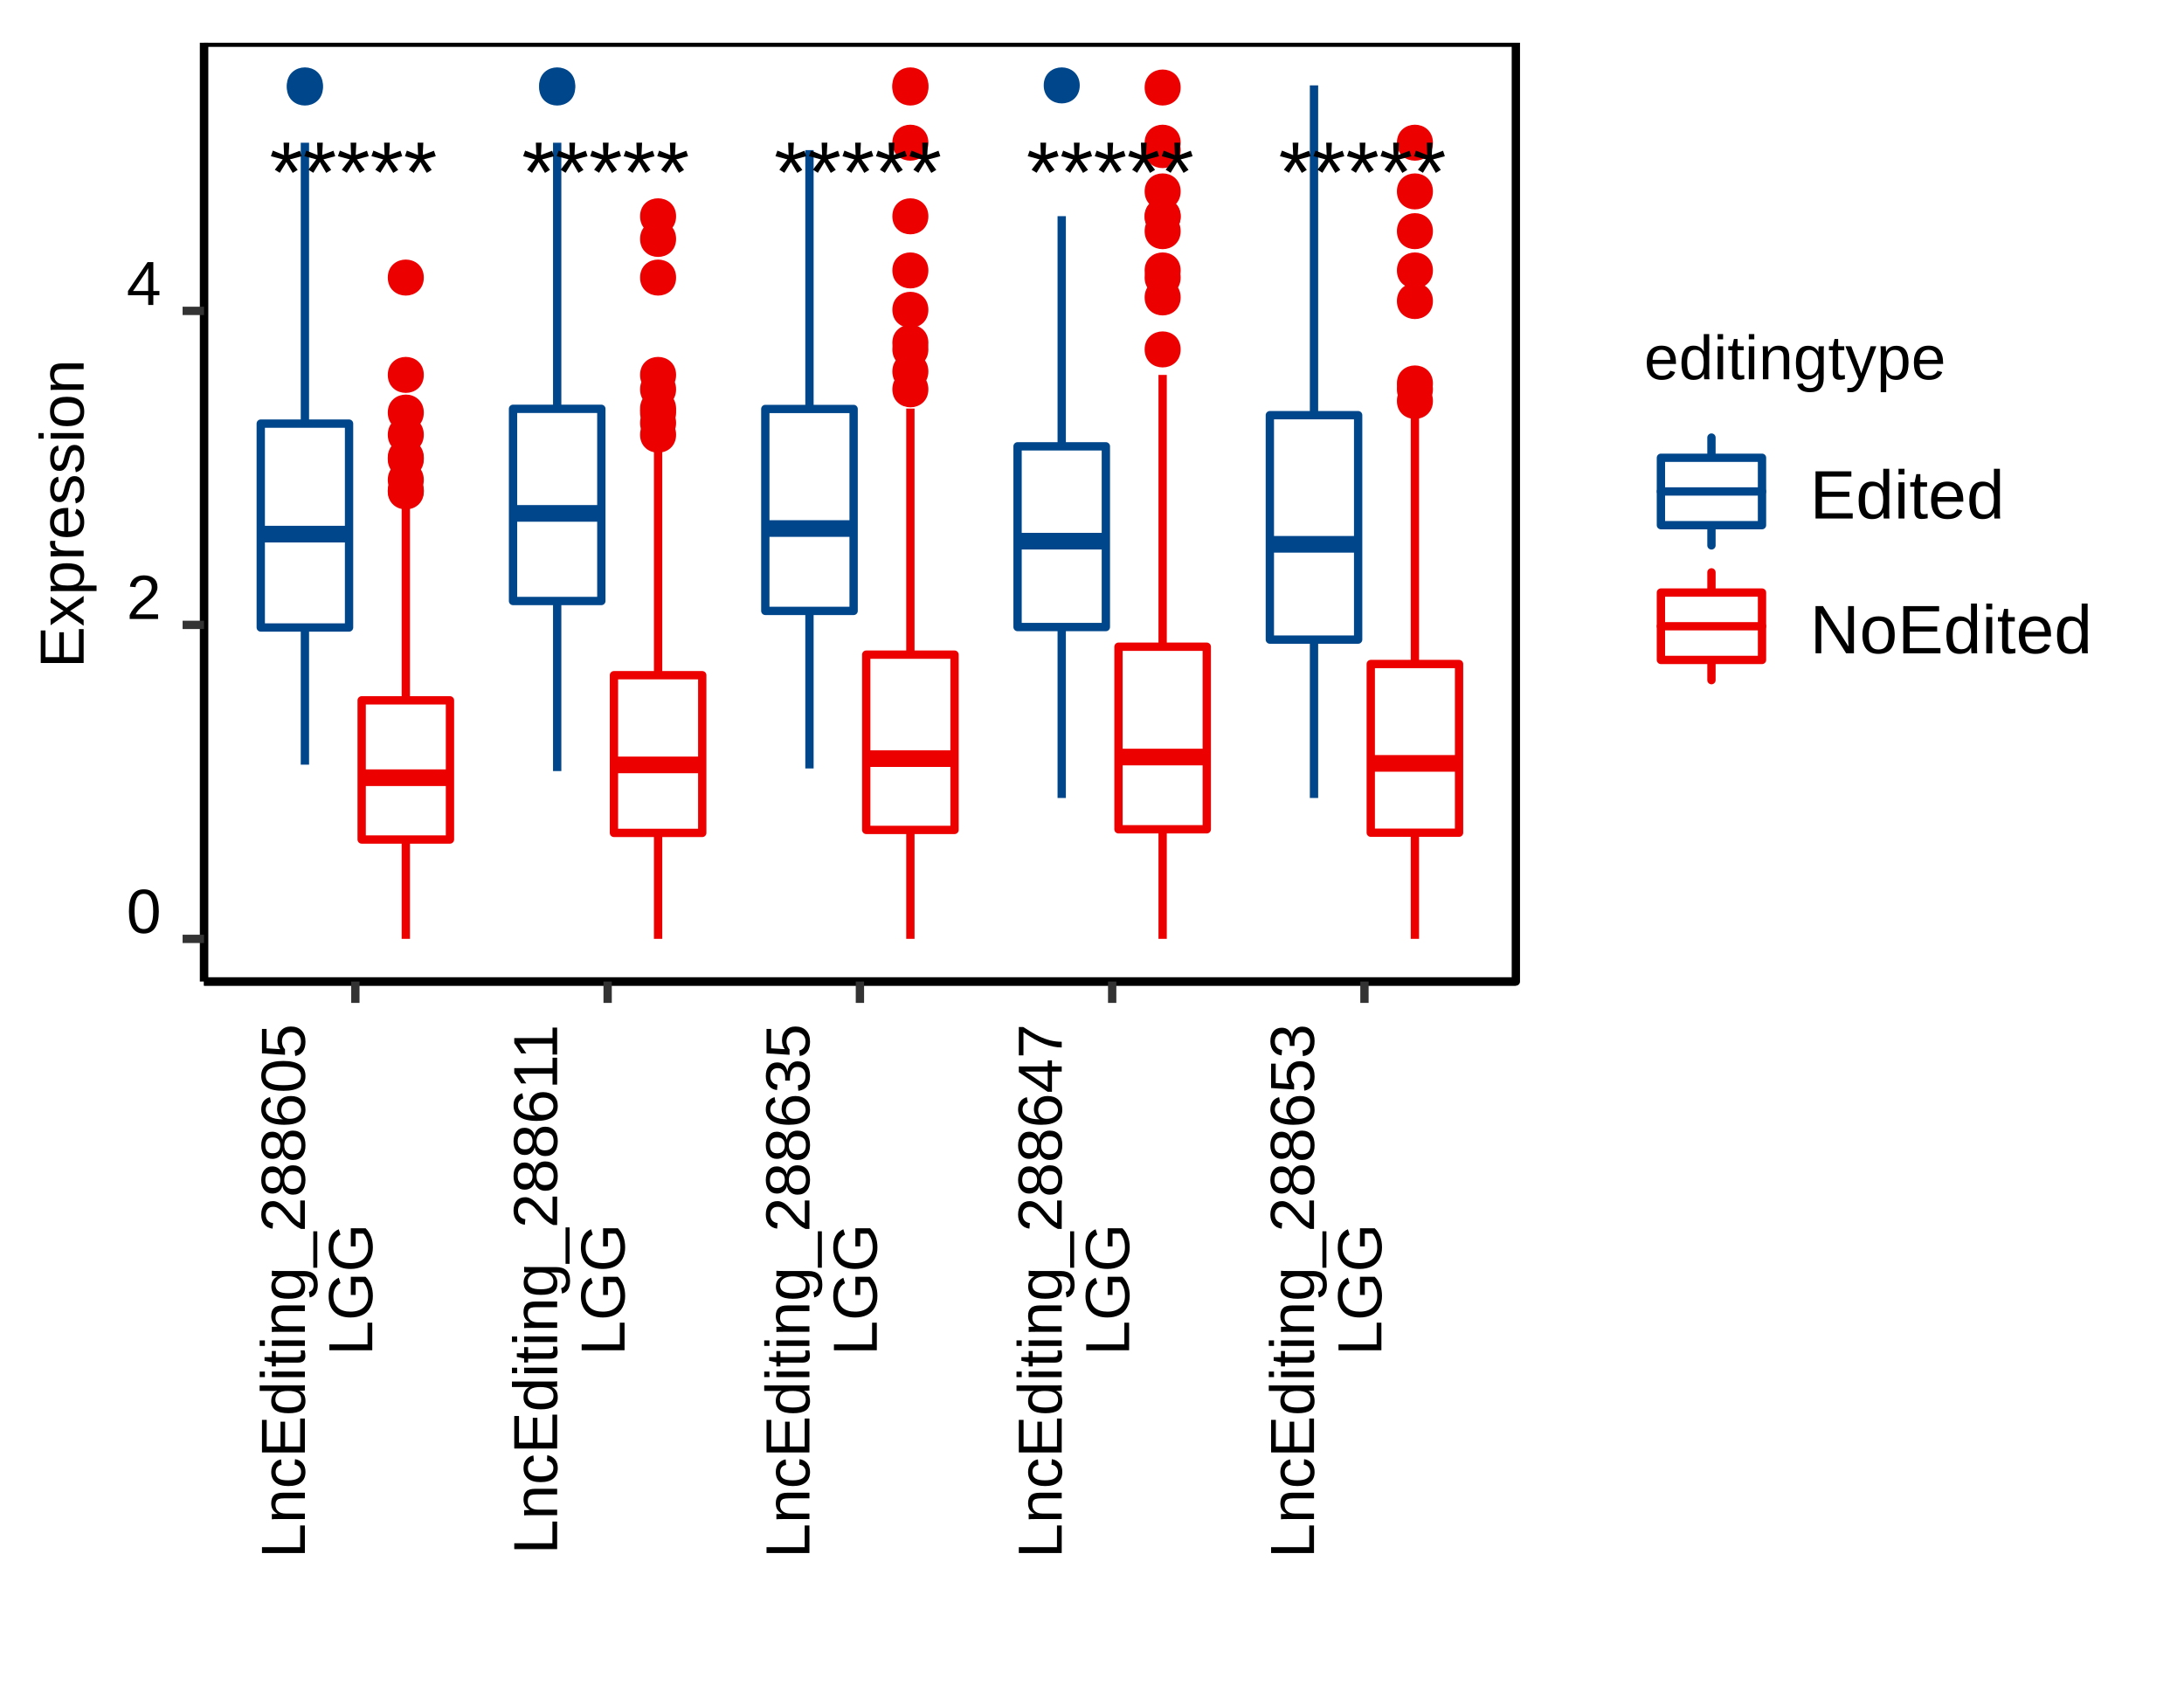 <?xml version="1.0" encoding="UTF-8"?>
<svg xmlns="http://www.w3.org/2000/svg" xmlns:xlink="http://www.w3.org/1999/xlink" width="280pt" height="216pt" viewBox="0 0 280 216" version="1.1">
<defs>
<g>
<symbol overflow="visible" id="glyph0-0">
<path style="stroke:none;" d="M 1.109 -7.594 L 7.172 -7.594 L 7.172 0 L 1.109 0 Z M 1.516 -7.188 L 1.516 -0.406 L 6.766 -0.406 L 6.766 -7.188 Z M 1.516 -7.188 "/>
</symbol>
<symbol overflow="visible" id="glyph0-1">
<path style="stroke:none;" d="M 2.453 -6.016 L 3.891 -6.562 L 4.125 -5.859 L 2.609 -5.453 L 3.609 -4.109 L 2.969 -3.719 L 2.156 -5.109 L 1.312 -3.734 L 0.672 -4.125 L 1.688 -5.453 L 0.172 -5.859 L 0.422 -6.578 L 1.859 -6 L 1.797 -7.594 L 2.531 -7.594 Z M 2.453 -6.016 "/>
</symbol>
<symbol overflow="visible" id="glyph1-0">
<path style="stroke:none;" d="M 0.797 -5.5 L 5.203 -5.5 L 5.203 0 L 0.797 0 Z M 1.094 -5.203 L 1.094 -0.297 L 4.906 -0.297 L 4.906 -5.203 Z M 1.094 -5.203 "/>
</symbol>
<symbol overflow="visible" id="glyph1-1">
<path style="stroke:none;" d="M 4.141 -2.75 C 4.141 -1.832 3.977 -1.129 3.656 -0.641 C 3.332 -0.16 2.852 0.078 2.219 0.078 C 1.582 0.078 1.102 -0.16 0.781 -0.641 C 0.469 -1.129 0.312 -1.832 0.312 -2.75 C 0.312 -3.695 0.461 -4.406 0.766 -4.875 C 1.078 -5.352 1.566 -5.594 2.234 -5.594 C 2.891 -5.594 3.367 -5.352 3.672 -4.875 C 3.984 -4.395 4.141 -3.688 4.141 -2.75 Z M 3.422 -2.75 C 3.422 -3.551 3.328 -4.129 3.141 -4.484 C 2.961 -4.836 2.66 -5.016 2.234 -5.016 C 1.805 -5.016 1.5 -4.836 1.312 -4.484 C 1.125 -4.141 1.031 -3.562 1.031 -2.75 C 1.031 -1.969 1.125 -1.395 1.312 -1.031 C 1.5 -0.676 1.801 -0.5 2.219 -0.5 C 2.633 -0.5 2.938 -0.68 3.125 -1.047 C 3.32 -1.422 3.422 -1.988 3.422 -2.75 Z M 3.422 -2.75 "/>
</symbol>
<symbol overflow="visible" id="glyph1-2">
<path style="stroke:none;" d="M 0.406 0 L 0.406 -0.5 C 0.539 -0.801 0.703 -1.066 0.891 -1.297 C 1.078 -1.535 1.273 -1.75 1.484 -1.938 C 1.703 -2.125 1.914 -2.297 2.125 -2.453 C 2.332 -2.617 2.52 -2.781 2.688 -2.938 C 2.852 -3.102 2.984 -3.273 3.078 -3.453 C 3.18 -3.629 3.234 -3.832 3.234 -4.062 C 3.234 -4.363 3.145 -4.598 2.969 -4.766 C 2.789 -4.93 2.547 -5.016 2.234 -5.016 C 1.93 -5.016 1.68 -4.93 1.484 -4.766 C 1.297 -4.598 1.188 -4.367 1.156 -4.078 L 0.438 -4.141 C 0.488 -4.586 0.676 -4.941 1 -5.203 C 1.32 -5.461 1.734 -5.594 2.234 -5.594 C 2.785 -5.594 3.211 -5.457 3.516 -5.188 C 3.816 -4.926 3.969 -4.555 3.969 -4.078 C 3.969 -3.867 3.914 -3.656 3.812 -3.438 C 3.719 -3.227 3.57 -3.02 3.375 -2.812 C 3.188 -2.602 2.82 -2.273 2.281 -1.828 C 1.977 -1.586 1.738 -1.367 1.562 -1.172 C 1.383 -0.973 1.254 -0.781 1.172 -0.594 L 4.047 -0.594 L 4.047 0 Z M 0.406 0 "/>
</symbol>
<symbol overflow="visible" id="glyph1-3">
<path style="stroke:none;" d="M 3.438 -1.25 L 3.438 0 L 2.781 0 L 2.781 -1.25 L 0.188 -1.25 L 0.188 -1.797 L 2.703 -5.5 L 3.438 -5.5 L 3.438 -1.797 L 4.219 -1.797 L 4.219 -1.25 Z M 2.781 -4.719 C 2.77 -4.695 2.727 -4.625 2.656 -4.5 C 2.594 -4.383 2.547 -4.301 2.516 -4.25 L 1.109 -2.172 L 0.891 -1.875 L 0.828 -1.797 L 2.781 -1.797 Z M 2.781 -4.719 "/>
</symbol>
<symbol overflow="visible" id="glyph1-4">
<path style="stroke:none;" d="M 1.078 -1.969 C 1.078 -1.477 1.176 -1.102 1.375 -0.844 C 1.582 -0.582 1.879 -0.453 2.266 -0.453 C 2.566 -0.453 2.805 -0.508 2.984 -0.625 C 3.172 -0.75 3.297 -0.906 3.359 -1.094 L 3.984 -0.922 C 3.734 -0.254 3.16 0.078 2.266 0.078 C 1.641 0.078 1.16 -0.109 0.828 -0.484 C 0.504 -0.859 0.344 -1.41 0.344 -2.141 C 0.344 -2.836 0.504 -3.375 0.828 -3.75 C 1.16 -4.125 1.629 -4.312 2.234 -4.312 C 3.473 -4.312 4.094 -3.562 4.094 -2.062 L 4.094 -1.969 Z M 3.375 -2.5 C 3.332 -2.945 3.219 -3.27 3.031 -3.469 C 2.844 -3.676 2.57 -3.781 2.219 -3.781 C 1.875 -3.781 1.602 -3.664 1.406 -3.438 C 1.207 -3.219 1.102 -2.906 1.094 -2.5 Z M 3.375 -2.5 "/>
</symbol>
<symbol overflow="visible" id="glyph1-5">
<path style="stroke:none;" d="M 3.203 -0.688 C 3.078 -0.414 2.906 -0.219 2.688 -0.094 C 2.477 0.02 2.211 0.078 1.891 0.078 C 1.359 0.078 0.969 -0.098 0.719 -0.453 C 0.469 -0.816 0.344 -1.363 0.344 -2.094 C 0.344 -3.57 0.859 -4.312 1.891 -4.312 C 2.211 -4.312 2.477 -4.25 2.688 -4.125 C 2.906 -4.008 3.078 -3.828 3.203 -3.578 L 3.219 -3.578 L 3.203 -4.047 L 3.203 -5.797 L 3.906 -5.797 L 3.906 -0.875 C 3.906 -0.438 3.914 -0.145 3.938 0 L 3.266 0 C 3.254 -0.039 3.242 -0.133 3.234 -0.281 C 3.223 -0.438 3.219 -0.57 3.219 -0.688 Z M 1.078 -2.125 C 1.078 -1.531 1.156 -1.102 1.312 -0.844 C 1.469 -0.594 1.723 -0.469 2.078 -0.469 C 2.473 -0.469 2.758 -0.602 2.938 -0.875 C 3.113 -1.156 3.203 -1.586 3.203 -2.172 C 3.203 -2.723 3.113 -3.129 2.938 -3.391 C 2.758 -3.648 2.473 -3.781 2.078 -3.781 C 1.723 -3.781 1.469 -3.648 1.312 -3.391 C 1.156 -3.129 1.078 -2.707 1.078 -2.125 Z M 1.078 -2.125 "/>
</symbol>
<symbol overflow="visible" id="glyph1-6">
<path style="stroke:none;" d="M 0.531 -5.125 L 0.531 -5.797 L 1.234 -5.797 L 1.234 -5.125 Z M 0.531 0 L 0.531 -4.234 L 1.234 -4.234 L 1.234 0 Z M 0.531 0 "/>
</symbol>
<symbol overflow="visible" id="glyph1-7">
<path style="stroke:none;" d="M 2.172 -0.031 C 1.93 0.031 1.691 0.062 1.453 0.062 C 0.891 0.062 0.609 -0.254 0.609 -0.891 L 0.609 -3.719 L 0.125 -3.719 L 0.125 -4.234 L 0.641 -4.234 L 0.844 -5.172 L 1.312 -5.172 L 1.312 -4.234 L 2.094 -4.234 L 2.094 -3.719 L 1.312 -3.719 L 1.312 -1.047 C 1.312 -0.848 1.344 -0.707 1.406 -0.625 C 1.477 -0.539 1.598 -0.5 1.766 -0.5 C 1.859 -0.5 1.992 -0.516 2.172 -0.547 Z M 2.172 -0.031 "/>
</symbol>
<symbol overflow="visible" id="glyph1-8">
<path style="stroke:none;" d="M 3.219 0 L 3.219 -2.688 C 3.219 -2.957 3.191 -3.172 3.141 -3.328 C 3.086 -3.484 3 -3.594 2.875 -3.656 C 2.758 -3.727 2.586 -3.766 2.359 -3.766 C 2.016 -3.766 1.742 -3.645 1.547 -3.406 C 1.359 -3.176 1.266 -2.859 1.266 -2.453 L 1.266 0 L 0.562 0 L 0.562 -3.328 C 0.562 -3.816 0.551 -4.117 0.531 -4.234 L 1.203 -4.234 C 1.203 -4.211 1.203 -4.172 1.203 -4.109 C 1.203 -4.055 1.203 -3.992 1.203 -3.922 C 1.211 -3.848 1.223 -3.707 1.234 -3.5 C 1.398 -3.789 1.586 -4 1.797 -4.125 C 2.016 -4.25 2.281 -4.312 2.594 -4.312 C 3.051 -4.312 3.391 -4.191 3.609 -3.953 C 3.828 -3.723 3.938 -3.344 3.938 -2.812 L 3.938 0 Z M 3.219 0 "/>
</symbol>
<symbol overflow="visible" id="glyph1-9">
<path style="stroke:none;" d="M 2.141 1.656 C 1.68 1.656 1.312 1.566 1.031 1.391 C 0.758 1.211 0.586 0.957 0.516 0.625 L 1.219 0.516 C 1.27 0.711 1.375 0.863 1.531 0.969 C 1.688 1.07 1.895 1.125 2.156 1.125 C 2.863 1.125 3.219 0.711 3.219 -0.109 L 3.219 -0.781 L 3.203 -0.781 C 3.066 -0.508 2.883 -0.305 2.656 -0.172 C 2.426 -0.035 2.156 0.031 1.844 0.031 C 1.32 0.031 0.941 -0.141 0.703 -0.484 C 0.461 -0.828 0.344 -1.367 0.344 -2.109 C 0.344 -2.859 0.473 -3.41 0.734 -3.766 C 0.992 -4.117 1.391 -4.297 1.922 -4.297 C 2.223 -4.297 2.484 -4.227 2.703 -4.094 C 2.922 -3.957 3.094 -3.758 3.219 -3.5 C 3.219 -3.582 3.223 -3.719 3.234 -3.906 C 3.242 -4.102 3.254 -4.211 3.266 -4.234 L 3.938 -4.234 C 3.914 -4.086 3.906 -3.797 3.906 -3.359 L 3.906 -0.125 C 3.906 1.062 3.316 1.656 2.141 1.656 Z M 3.219 -2.109 C 3.219 -2.453 3.172 -2.75 3.078 -3 C 2.984 -3.25 2.848 -3.438 2.672 -3.562 C 2.504 -3.695 2.312 -3.766 2.094 -3.766 C 1.738 -3.766 1.477 -3.633 1.312 -3.375 C 1.145 -3.113 1.062 -2.691 1.062 -2.109 C 1.062 -1.535 1.141 -1.117 1.297 -0.859 C 1.453 -0.609 1.711 -0.484 2.078 -0.484 C 2.305 -0.484 2.504 -0.547 2.672 -0.672 C 2.848 -0.805 2.984 -0.992 3.078 -1.234 C 3.172 -1.484 3.219 -1.773 3.219 -2.109 Z M 3.219 -2.109 "/>
</symbol>
<symbol overflow="visible" id="glyph1-10">
<path style="stroke:none;" d="M 0.75 1.656 C 0.551 1.656 0.391 1.645 0.266 1.625 L 0.266 1.094 C 0.359 1.102 0.469 1.109 0.594 1.109 C 1.031 1.109 1.375 0.789 1.625 0.156 L 1.703 -0.016 L 0.016 -4.234 L 0.766 -4.234 L 1.656 -1.891 C 1.676 -1.859 1.691 -1.816 1.703 -1.766 C 1.723 -1.711 1.781 -1.539 1.875 -1.25 C 1.977 -0.957 2.035 -0.797 2.047 -0.766 L 2.312 -1.531 L 3.25 -4.234 L 3.984 -4.234 L 2.359 0 C 2.18 0.445 2.016 0.781 1.859 1 C 1.711 1.227 1.547 1.395 1.359 1.5 C 1.18 1.602 0.977 1.656 0.75 1.656 Z M 0.75 1.656 "/>
</symbol>
<symbol overflow="visible" id="glyph1-11">
<path style="stroke:none;" d="M 4.109 -2.141 C 4.109 -0.66 3.594 0.078 2.562 0.078 C 1.906 0.078 1.469 -0.164 1.25 -0.656 L 1.234 -0.656 C 1.242 -0.633 1.25 -0.41 1.25 0.016 L 1.25 1.656 L 0.547 1.656 L 0.547 -3.359 C 0.547 -3.797 0.535 -4.086 0.516 -4.234 L 1.203 -4.234 C 1.203 -4.223 1.203 -4.18 1.203 -4.109 C 1.211 -4.047 1.219 -3.945 1.219 -3.812 C 1.227 -3.688 1.234 -3.598 1.234 -3.547 L 1.25 -3.547 C 1.375 -3.805 1.539 -3.992 1.75 -4.109 C 1.957 -4.234 2.227 -4.297 2.562 -4.297 C 3.082 -4.297 3.469 -4.117 3.719 -3.766 C 3.977 -3.422 4.109 -2.879 4.109 -2.141 Z M 3.375 -2.125 C 3.375 -2.707 3.297 -3.125 3.141 -3.375 C 2.984 -3.633 2.727 -3.766 2.375 -3.766 C 2.102 -3.766 1.883 -3.703 1.719 -3.578 C 1.562 -3.461 1.441 -3.281 1.359 -3.031 C 1.285 -2.781 1.25 -2.457 1.25 -2.062 C 1.25 -1.508 1.336 -1.098 1.516 -0.828 C 1.691 -0.566 1.977 -0.438 2.375 -0.438 C 2.719 -0.438 2.969 -0.566 3.125 -0.828 C 3.289 -1.086 3.375 -1.52 3.375 -2.125 Z M 3.375 -2.125 "/>
</symbol>
<symbol overflow="visible" id="glyph2-0">
<path style="stroke:none;" d="M -5.5 -0.797 L -5.5 -5.203 L 0 -5.203 L 0 -0.797 Z M -5.203 -1.094 L -0.297 -1.094 L -0.297 -4.906 L -5.203 -4.906 Z M -5.203 -1.094 "/>
</symbol>
<symbol overflow="visible" id="glyph2-1">
<path style="stroke:none;" d="M 0 -0.656 L -5.5 -0.656 L -5.5 -1.406 L -0.609 -1.406 L -0.609 -4.188 L 0 -4.188 Z M 0 -0.656 "/>
</symbol>
<symbol overflow="visible" id="glyph2-2">
<path style="stroke:none;" d="M 0 -3.219 L -2.688 -3.219 C -2.957 -3.219 -3.172 -3.191 -3.328 -3.141 C -3.484 -3.086 -3.594 -3 -3.656 -2.875 C -3.727 -2.758 -3.766 -2.586 -3.766 -2.359 C -3.766 -2.016 -3.645 -1.742 -3.406 -1.547 C -3.176 -1.359 -2.859 -1.266 -2.453 -1.266 L 0 -1.266 L 0 -0.562 L -3.328 -0.562 C -3.816 -0.562 -4.117 -0.551 -4.234 -0.531 L -4.234 -1.203 C -4.211 -1.203 -4.172 -1.203 -4.109 -1.203 C -4.055 -1.203 -3.992 -1.203 -3.922 -1.203 C -3.848 -1.211 -3.707 -1.223 -3.5 -1.234 C -3.789 -1.398 -4 -1.586 -4.125 -1.797 C -4.25 -2.016 -4.312 -2.281 -4.312 -2.594 C -4.312 -3.051 -4.191 -3.391 -3.953 -3.609 C -3.723 -3.828 -3.344 -3.938 -2.812 -3.938 L 0 -3.938 Z M 0 -3.219 "/>
</symbol>
<symbol overflow="visible" id="glyph2-3">
<path style="stroke:none;" d="M -2.141 -1.078 C -1.578 -1.078 -1.16 -1.164 -0.891 -1.344 C -0.617 -1.52 -0.484 -1.785 -0.484 -2.141 C -0.484 -2.391 -0.551 -2.598 -0.688 -2.766 C -0.82 -2.93 -1.031 -3.035 -1.312 -3.078 L -1.266 -3.797 C -0.859 -3.734 -0.531 -3.555 -0.281 -3.266 C -0.039 -2.973 0.078 -2.602 0.078 -2.156 C 0.078 -1.57 -0.109 -1.125 -0.484 -0.812 C -0.859 -0.5 -1.406 -0.344 -2.125 -0.344 C -2.832 -0.344 -3.375 -0.5 -3.75 -0.812 C -4.125 -1.125 -4.312 -1.57 -4.312 -2.156 C -4.312 -2.582 -4.195 -2.938 -3.969 -3.219 C -3.75 -3.508 -3.441 -3.691 -3.047 -3.766 L -2.984 -3.047 C -3.223 -3.004 -3.41 -2.91 -3.547 -2.766 C -3.68 -2.617 -3.75 -2.41 -3.75 -2.141 C -3.75 -1.766 -3.625 -1.492 -3.375 -1.328 C -3.133 -1.16 -2.723 -1.078 -2.141 -1.078 Z M -2.141 -1.078 "/>
</symbol>
<symbol overflow="visible" id="glyph2-4">
<path style="stroke:none;" d="M 0 -0.656 L -5.5 -0.656 L -5.5 -4.828 L -4.891 -4.828 L -4.891 -1.406 L -3.125 -1.406 L -3.125 -4.594 L -2.531 -4.594 L -2.531 -1.406 L -0.609 -1.406 L -0.609 -5 L 0 -5 Z M 0 -0.656 "/>
</symbol>
<symbol overflow="visible" id="glyph2-5">
<path style="stroke:none;" d="M -0.688 -3.203 C -0.414 -3.078 -0.219 -2.906 -0.094 -2.688 C 0.02 -2.477 0.078 -2.211 0.078 -1.891 C 0.078 -1.359 -0.098 -0.969 -0.453 -0.719 C -0.816 -0.469 -1.363 -0.344 -2.094 -0.344 C -3.57 -0.344 -4.312 -0.859 -4.312 -1.891 C -4.312 -2.211 -4.25 -2.477 -4.125 -2.688 C -4.008 -2.906 -3.828 -3.078 -3.578 -3.203 L -3.578 -3.219 L -4.047 -3.203 L -5.797 -3.203 L -5.797 -3.906 L -0.875 -3.906 C -0.438 -3.906 -0.145 -3.914 0 -3.938 L 0 -3.266 C -0.039 -3.254 -0.133 -3.242 -0.281 -3.234 C -0.438 -3.223 -0.57 -3.219 -0.688 -3.219 Z M -2.125 -1.078 C -1.531 -1.078 -1.102 -1.156 -0.844 -1.312 C -0.594 -1.469 -0.469 -1.723 -0.469 -2.078 C -0.469 -2.473 -0.602 -2.758 -0.875 -2.938 C -1.156 -3.113 -1.586 -3.203 -2.172 -3.203 C -2.723 -3.203 -3.129 -3.113 -3.391 -2.938 C -3.648 -2.758 -3.781 -2.473 -3.781 -2.078 C -3.781 -1.723 -3.648 -1.469 -3.391 -1.312 C -3.129 -1.156 -2.707 -1.078 -2.125 -1.078 Z M -2.125 -1.078 "/>
</symbol>
<symbol overflow="visible" id="glyph2-6">
<path style="stroke:none;" d="M -5.125 -0.531 L -5.797 -0.531 L -5.797 -1.234 L -5.125 -1.234 Z M 0 -0.531 L -4.234 -0.531 L -4.234 -1.234 L 0 -1.234 Z M 0 -0.531 "/>
</symbol>
<symbol overflow="visible" id="glyph2-7">
<path style="stroke:none;" d="M -0.031 -2.172 C 0.031 -1.93 0.062 -1.691 0.062 -1.453 C 0.062 -0.891 -0.254 -0.609 -0.891 -0.609 L -3.719 -0.609 L -3.719 -0.125 L -4.234 -0.125 L -4.234 -0.641 L -5.172 -0.844 L -5.172 -1.312 L -4.234 -1.312 L -4.234 -2.094 L -3.719 -2.094 L -3.719 -1.312 L -1.047 -1.312 C -0.848 -1.312 -0.707 -1.344 -0.625 -1.406 C -0.539 -1.477 -0.5 -1.598 -0.5 -1.766 C -0.5 -1.859 -0.516 -1.992 -0.547 -2.172 Z M -0.031 -2.172 "/>
</symbol>
<symbol overflow="visible" id="glyph2-8">
<path style="stroke:none;" d="M 1.656 -2.141 C 1.656 -1.68 1.566 -1.312 1.391 -1.031 C 1.211 -0.758 0.957 -0.586 0.625 -0.516 L 0.516 -1.219 C 0.711 -1.27 0.863 -1.375 0.969 -1.531 C 1.07 -1.688 1.125 -1.895 1.125 -2.156 C 1.125 -2.863 0.711 -3.219 -0.109 -3.219 L -0.781 -3.219 L -0.781 -3.203 C -0.508 -3.066 -0.305 -2.883 -0.172 -2.656 C -0.035 -2.426 0.031 -2.156 0.031 -1.844 C 0.031 -1.32 -0.141 -0.941 -0.484 -0.703 C -0.828 -0.461 -1.367 -0.344 -2.109 -0.344 C -2.859 -0.344 -3.41 -0.473 -3.766 -0.734 C -4.117 -0.992 -4.297 -1.391 -4.297 -1.922 C -4.297 -2.223 -4.227 -2.484 -4.094 -2.703 C -3.957 -2.922 -3.758 -3.094 -3.5 -3.219 C -3.582 -3.219 -3.719 -3.223 -3.906 -3.234 C -4.102 -3.242 -4.211 -3.254 -4.234 -3.266 L -4.234 -3.938 C -4.086 -3.914 -3.797 -3.906 -3.359 -3.906 L -0.125 -3.906 C 1.062 -3.906 1.656 -3.316 1.656 -2.141 Z M -2.109 -3.219 C -2.453 -3.219 -2.75 -3.172 -3 -3.078 C -3.25 -2.984 -3.438 -2.848 -3.562 -2.672 C -3.695 -2.504 -3.766 -2.312 -3.766 -2.094 C -3.766 -1.738 -3.633 -1.477 -3.375 -1.312 C -3.113 -1.145 -2.691 -1.062 -2.109 -1.062 C -1.535 -1.062 -1.117 -1.141 -0.859 -1.297 C -0.609 -1.453 -0.484 -1.711 -0.484 -2.078 C -0.484 -2.305 -0.547 -2.504 -0.672 -2.672 C -0.805 -2.848 -0.992 -2.984 -1.234 -3.078 C -1.484 -3.172 -1.773 -3.219 -2.109 -3.219 Z M -2.109 -3.219 "/>
</symbol>
<symbol overflow="visible" id="glyph2-9">
<path style="stroke:none;" d="M 1.594 0.125 L 1.078 0.125 L 1.078 -4.547 L 1.594 -4.547 Z M 1.594 0.125 "/>
</symbol>
<symbol overflow="visible" id="glyph2-10">
<path style="stroke:none;" d="M 0 -0.406 L -0.5 -0.406 C -0.801 -0.539 -1.066 -0.703 -1.297 -0.891 C -1.535 -1.078 -1.75 -1.273 -1.938 -1.484 C -2.125 -1.703 -2.297 -1.914 -2.453 -2.125 C -2.617 -2.332 -2.781 -2.52 -2.938 -2.688 C -3.102 -2.852 -3.273 -2.984 -3.453 -3.078 C -3.629 -3.18 -3.832 -3.234 -4.062 -3.234 C -4.363 -3.234 -4.598 -3.145 -4.766 -2.969 C -4.93 -2.789 -5.016 -2.547 -5.016 -2.234 C -5.016 -1.93 -4.93 -1.68 -4.766 -1.484 C -4.598 -1.297 -4.367 -1.188 -4.078 -1.156 L -4.141 -0.438 C -4.586 -0.488 -4.941 -0.676 -5.203 -1 C -5.461 -1.32 -5.594 -1.734 -5.594 -2.234 C -5.594 -2.785 -5.457 -3.211 -5.188 -3.516 C -4.926 -3.816 -4.555 -3.969 -4.078 -3.969 C -3.867 -3.969 -3.656 -3.914 -3.438 -3.812 C -3.227 -3.719 -3.02 -3.57 -2.812 -3.375 C -2.602 -3.188 -2.273 -2.82 -1.828 -2.281 C -1.586 -1.977 -1.367 -1.738 -1.172 -1.562 C -0.973 -1.383 -0.781 -1.254 -0.594 -1.172 L -0.594 -4.047 L 0 -4.047 Z M 0 -0.406 "/>
</symbol>
<symbol overflow="visible" id="glyph2-11">
<path style="stroke:none;" d="M -1.531 -4.109 C -1.031 -4.109 -0.633 -3.945 -0.344 -3.625 C -0.062 -3.301 0.078 -2.836 0.078 -2.234 C 0.078 -1.641 -0.062 -1.176 -0.344 -0.844 C -0.625 -0.508 -1.02 -0.344 -1.531 -0.344 C -1.883 -0.344 -2.18 -0.445 -2.422 -0.656 C -2.672 -0.863 -2.82 -1.129 -2.875 -1.453 L -2.891 -1.453 C -2.961 -1.148 -3.113 -0.91 -3.344 -0.734 C -3.582 -0.566 -3.859 -0.484 -4.172 -0.484 C -4.598 -0.484 -4.941 -0.641 -5.203 -0.953 C -5.461 -1.266 -5.594 -1.688 -5.594 -2.219 C -5.594 -2.758 -5.461 -3.188 -5.203 -3.5 C -4.953 -3.812 -4.609 -3.969 -4.172 -3.969 C -3.859 -3.969 -3.582 -3.879 -3.344 -3.703 C -3.113 -3.523 -2.969 -3.285 -2.906 -2.984 L -2.891 -2.984 C -2.828 -3.336 -2.676 -3.613 -2.438 -3.812 C -2.195 -4.008 -1.895 -4.109 -1.531 -4.109 Z M -4.125 -3.234 C -4.75 -3.234 -5.062 -2.895 -5.062 -2.219 C -5.062 -1.883 -4.984 -1.629 -4.828 -1.453 C -4.672 -1.285 -4.438 -1.203 -4.125 -1.203 C -3.812 -1.203 -3.57 -1.289 -3.406 -1.469 C -3.238 -1.645 -3.156 -1.895 -3.156 -2.219 C -3.156 -2.551 -3.234 -2.801 -3.391 -2.969 C -3.547 -3.145 -3.789 -3.234 -4.125 -3.234 Z M -1.609 -3.375 C -1.941 -3.375 -2.195 -3.27 -2.375 -3.062 C -2.551 -2.863 -2.641 -2.582 -2.641 -2.219 C -2.641 -1.852 -2.547 -1.57 -2.359 -1.375 C -2.172 -1.176 -1.914 -1.078 -1.594 -1.078 C -0.832 -1.078 -0.453 -1.461 -0.453 -2.234 C -0.453 -2.617 -0.539 -2.906 -0.719 -3.094 C -0.906 -3.281 -1.203 -3.375 -1.609 -3.375 Z M -1.609 -3.375 "/>
</symbol>
<symbol overflow="visible" id="glyph2-12">
<path style="stroke:none;" d="M -1.797 -4.094 C -1.223 -4.094 -0.766 -3.938 -0.422 -3.625 C -0.086 -3.312 0.078 -2.879 0.078 -2.328 C 0.078 -1.703 -0.148 -1.223 -0.609 -0.891 C -1.078 -0.566 -1.75 -0.406 -2.625 -0.406 C -3.582 -0.406 -4.316 -0.578 -4.828 -0.922 C -5.336 -1.266 -5.594 -1.75 -5.594 -2.375 C -5.594 -3.207 -5.219 -3.734 -4.469 -3.953 L -4.344 -3.281 C -4.789 -3.133 -5.016 -2.832 -5.016 -2.375 C -5.016 -1.969 -4.828 -1.656 -4.453 -1.438 C -4.078 -1.219 -3.535 -1.109 -2.828 -1.109 C -3.066 -1.234 -3.25 -1.41 -3.375 -1.641 C -3.5 -1.879 -3.562 -2.145 -3.562 -2.438 C -3.562 -2.945 -3.398 -3.348 -3.078 -3.641 C -2.766 -3.941 -2.336 -4.094 -1.797 -4.094 Z M -1.766 -3.391 C -2.172 -3.391 -2.477 -3.289 -2.688 -3.094 C -2.906 -2.895 -3.016 -2.625 -3.016 -2.281 C -3.016 -1.945 -2.914 -1.676 -2.719 -1.469 C -2.531 -1.27 -2.27 -1.172 -1.938 -1.172 C -1.508 -1.172 -1.16 -1.273 -0.891 -1.484 C -0.617 -1.703 -0.484 -1.973 -0.484 -2.297 C -0.484 -2.641 -0.598 -2.906 -0.828 -3.094 C -1.055 -3.289 -1.367 -3.391 -1.766 -3.391 Z M -1.766 -3.391 "/>
</symbol>
<symbol overflow="visible" id="glyph2-13">
<path style="stroke:none;" d="M -2.75 -4.141 C -1.832 -4.141 -1.129 -3.977 -0.641 -3.656 C -0.16 -3.332 0.078 -2.852 0.078 -2.219 C 0.078 -1.582 -0.16 -1.102 -0.641 -0.781 C -1.129 -0.469 -1.832 -0.312 -2.75 -0.312 C -3.695 -0.312 -4.406 -0.461 -4.875 -0.766 C -5.352 -1.078 -5.594 -1.566 -5.594 -2.234 C -5.594 -2.891 -5.352 -3.367 -4.875 -3.672 C -4.395 -3.984 -3.688 -4.141 -2.75 -4.141 Z M -2.75 -3.422 C -3.551 -3.422 -4.129 -3.328 -4.484 -3.141 C -4.836 -2.961 -5.016 -2.66 -5.016 -2.234 C -5.016 -1.805 -4.836 -1.5 -4.484 -1.312 C -4.141 -1.125 -3.562 -1.031 -2.75 -1.031 C -1.969 -1.031 -1.395 -1.125 -1.031 -1.312 C -0.676 -1.5 -0.5 -1.801 -0.5 -2.219 C -0.5 -2.633 -0.68 -2.938 -1.047 -3.125 C -1.422 -3.32 -1.988 -3.422 -2.75 -3.422 Z M -2.75 -3.422 "/>
</symbol>
<symbol overflow="visible" id="glyph2-14">
<path style="stroke:none;" d="M -1.797 -4.109 C -1.211 -4.109 -0.754 -3.938 -0.422 -3.594 C -0.086 -3.25 0.078 -2.77 0.078 -2.156 C 0.078 -1.645 -0.031 -1.234 -0.25 -0.922 C -0.477 -0.609 -0.805 -0.41 -1.234 -0.328 L -1.312 -1.031 C -0.77 -1.176 -0.5 -1.555 -0.5 -2.172 C -0.5 -2.555 -0.613 -2.852 -0.844 -3.062 C -1.07 -3.281 -1.383 -3.391 -1.781 -3.391 C -2.125 -3.391 -2.398 -3.281 -2.609 -3.062 C -2.828 -2.844 -2.938 -2.551 -2.938 -2.188 C -2.938 -2 -2.906 -1.82 -2.844 -1.656 C -2.789 -1.5 -2.691 -1.336 -2.547 -1.172 L -2.547 -0.484 L -5.5 -0.672 L -5.5 -3.797 L -4.906 -3.797 L -4.906 -1.312 L -3.156 -1.203 C -3.395 -1.504 -3.516 -1.883 -3.516 -2.344 C -3.516 -2.883 -3.352 -3.312 -3.031 -3.625 C -2.719 -3.945 -2.305 -4.109 -1.797 -4.109 Z M -1.797 -4.109 "/>
</symbol>
<symbol overflow="visible" id="glyph2-15">
<path style="stroke:none;" d="M -2.781 -0.406 C -3.676 -0.406 -4.367 -0.645 -4.859 -1.125 C -5.348 -1.602 -5.594 -2.273 -5.594 -3.141 C -5.594 -3.754 -5.488 -4.25 -5.281 -4.625 C -5.07 -5.008 -4.742 -5.301 -4.297 -5.5 L -4.078 -4.797 C -4.391 -4.641 -4.617 -4.422 -4.766 -4.141 C -4.91 -3.867 -4.984 -3.531 -4.984 -3.125 C -4.984 -2.488 -4.789 -2 -4.406 -1.656 C -4.02 -1.32 -3.477 -1.156 -2.781 -1.156 C -2.082 -1.156 -1.531 -1.332 -1.125 -1.688 C -0.727 -2.051 -0.531 -2.547 -0.531 -3.172 C -0.531 -3.535 -0.582 -3.875 -0.688 -4.188 C -0.801 -4.5 -0.953 -4.75 -1.141 -4.938 L -2.125 -4.938 L -2.125 -3.297 L -2.75 -3.297 L -2.75 -5.625 L -0.859 -5.625 C -0.555 -5.332 -0.32 -4.973 -0.156 -4.547 C 0 -4.129 0.078 -3.672 0.078 -3.172 C 0.078 -2.598 -0.035 -2.102 -0.266 -1.688 C -0.492 -1.27 -0.82 -0.953 -1.25 -0.734 C -1.688 -0.516 -2.195 -0.406 -2.781 -0.406 Z M -2.781 -0.406 "/>
</symbol>
<symbol overflow="visible" id="glyph2-16">
<path style="stroke:none;" d="M 0 -0.609 L -0.594 -0.609 L -0.594 -2.016 L -4.828 -2.016 L -3.953 -0.766 L -4.609 -0.766 L -5.5 -2.078 L -5.5 -2.719 L -0.594 -2.719 L -0.594 -4.062 L 0 -4.062 Z M 0 -0.609 "/>
</symbol>
<symbol overflow="visible" id="glyph2-17">
<path style="stroke:none;" d="M -1.516 -4.094 C -1.016 -4.094 -0.625 -3.93 -0.344 -3.609 C -0.062 -3.285 0.078 -2.828 0.078 -2.234 C 0.078 -1.672 -0.047 -1.223 -0.297 -0.891 C -0.547 -0.566 -0.922 -0.375 -1.422 -0.312 L -1.484 -1.031 C -0.828 -1.125 -0.5 -1.523 -0.5 -2.234 C -0.5 -2.586 -0.586 -2.863 -0.766 -3.062 C -0.941 -3.27 -1.203 -3.375 -1.547 -3.375 C -1.848 -3.375 -2.082 -3.254 -2.25 -3.016 C -2.414 -2.785 -2.5 -2.457 -2.5 -2.031 L -2.5 -1.625 L -3.109 -1.625 L -3.109 -2.016 C -3.109 -2.398 -3.191 -2.695 -3.359 -2.906 C -3.523 -3.113 -3.758 -3.219 -4.062 -3.219 C -4.352 -3.219 -4.582 -3.129 -4.75 -2.953 C -4.926 -2.785 -5.016 -2.531 -5.016 -2.188 C -5.016 -1.883 -4.93 -1.633 -4.766 -1.438 C -4.609 -1.25 -4.383 -1.141 -4.094 -1.109 L -4.156 -0.406 C -4.602 -0.457 -4.953 -0.641 -5.203 -0.953 C -5.461 -1.273 -5.594 -1.691 -5.594 -2.203 C -5.594 -2.754 -5.461 -3.18 -5.203 -3.484 C -4.941 -3.797 -4.582 -3.953 -4.125 -3.953 C -3.781 -3.953 -3.492 -3.852 -3.266 -3.656 C -3.047 -3.457 -2.898 -3.172 -2.828 -2.797 L -2.812 -2.797 C -2.77 -3.203 -2.629 -3.52 -2.391 -3.75 C -2.16 -3.977 -1.867 -4.094 -1.516 -4.094 Z M -1.516 -4.094 "/>
</symbol>
<symbol overflow="visible" id="glyph2-18">
<path style="stroke:none;" d="M -1.25 -3.438 L 0 -3.438 L 0 -2.781 L -1.25 -2.781 L -1.25 -0.188 L -1.797 -0.188 L -5.5 -2.703 L -5.5 -3.438 L -1.797 -3.438 L -1.797 -4.219 L -1.25 -4.219 Z M -4.719 -2.781 C -4.695 -2.77 -4.625 -2.727 -4.5 -2.656 C -4.383 -2.594 -4.301 -2.547 -4.25 -2.516 L -2.172 -1.109 L -1.875 -0.891 L -1.797 -0.828 L -1.797 -2.781 Z M -4.719 -2.781 "/>
</symbol>
<symbol overflow="visible" id="glyph2-19">
<path style="stroke:none;" d="M -4.938 -4.047 C -4.07 -3.484 -3.395 -3.086 -2.906 -2.859 C -2.426 -2.629 -1.945 -2.453 -1.469 -2.328 C -1 -2.211 -0.508 -2.156 0 -2.156 L 0 -1.422 C -0.707 -1.422 -1.445 -1.57 -2.219 -1.875 C -3 -2.176 -3.895 -2.676 -4.906 -3.375 L -4.906 -0.406 L -5.5 -0.406 L -5.5 -4.047 Z M -4.938 -4.047 "/>
</symbol>
<symbol overflow="visible" id="glyph2-20">
<path style="stroke:none;" d="M 0 -3.125 L -1.734 -2 L 0 -0.844 L 0 -0.094 L -2.172 -1.594 L -4.234 -0.156 L -4.234 -0.938 L -2.578 -2 L -4.234 -3.047 L -4.234 -3.828 L -2.188 -2.391 L 0 -3.922 Z M 0 -3.125 "/>
</symbol>
<symbol overflow="visible" id="glyph2-21">
<path style="stroke:none;" d="M -2.141 -4.109 C -0.66 -4.109 0.078 -3.594 0.078 -2.562 C 0.078 -1.906 -0.164 -1.469 -0.656 -1.25 L -0.656 -1.234 C -0.633 -1.242 -0.41 -1.25 0.016 -1.25 L 1.656 -1.25 L 1.656 -0.547 L -3.359 -0.547 C -3.797 -0.547 -4.086 -0.535 -4.234 -0.516 L -4.234 -1.203 C -4.223 -1.203 -4.18 -1.203 -4.109 -1.203 C -4.047 -1.211 -3.945 -1.219 -3.812 -1.219 C -3.688 -1.227 -3.598 -1.234 -3.547 -1.234 L -3.547 -1.25 C -3.805 -1.375 -3.992 -1.539 -4.109 -1.75 C -4.234 -1.957 -4.297 -2.227 -4.297 -2.562 C -4.297 -3.082 -4.117 -3.469 -3.766 -3.719 C -3.422 -3.977 -2.879 -4.109 -2.141 -4.109 Z M -2.125 -3.375 C -2.707 -3.375 -3.125 -3.297 -3.375 -3.141 C -3.633 -2.984 -3.766 -2.727 -3.766 -2.375 C -3.766 -2.102 -3.703 -1.883 -3.578 -1.719 C -3.461 -1.562 -3.281 -1.441 -3.031 -1.359 C -2.781 -1.285 -2.457 -1.25 -2.062 -1.25 C -1.508 -1.25 -1.098 -1.336 -0.828 -1.516 C -0.566 -1.691 -0.438 -1.977 -0.438 -2.375 C -0.438 -2.719 -0.566 -2.969 -0.828 -3.125 C -1.086 -3.289 -1.52 -3.375 -2.125 -3.375 Z M -2.125 -3.375 "/>
</symbol>
<symbol overflow="visible" id="glyph2-22">
<path style="stroke:none;" d="M 0 -0.562 L -3.25 -0.562 C -3.539 -0.562 -3.867 -0.551 -4.234 -0.531 L -4.234 -1.203 C -3.754 -1.223 -3.461 -1.234 -3.359 -1.234 L -3.359 -1.25 C -3.723 -1.352 -3.973 -1.477 -4.109 -1.625 C -4.242 -1.77 -4.312 -1.977 -4.312 -2.25 C -4.312 -2.344 -4.297 -2.438 -4.266 -2.531 L -3.625 -2.531 C -3.645 -2.438 -3.656 -2.312 -3.656 -2.156 C -3.656 -1.863 -3.531 -1.641 -3.281 -1.484 C -3.031 -1.336 -2.672 -1.266 -2.203 -1.266 L 0 -1.266 Z M 0 -0.562 "/>
</symbol>
<symbol overflow="visible" id="glyph2-23">
<path style="stroke:none;" d="M -1.969 -1.078 C -1.477 -1.078 -1.102 -1.176 -0.844 -1.375 C -0.582 -1.582 -0.453 -1.879 -0.453 -2.266 C -0.453 -2.566 -0.508 -2.805 -0.625 -2.984 C -0.75 -3.172 -0.906 -3.297 -1.094 -3.359 L -0.922 -3.984 C -0.254 -3.734 0.078 -3.16 0.078 -2.266 C 0.078 -1.641 -0.109 -1.16 -0.484 -0.828 C -0.859 -0.504 -1.41 -0.344 -2.141 -0.344 C -2.836 -0.344 -3.375 -0.504 -3.75 -0.828 C -4.125 -1.16 -4.312 -1.629 -4.312 -2.234 C -4.312 -3.473 -3.562 -4.094 -2.062 -4.094 L -1.969 -4.094 Z M -2.5 -3.375 C -2.945 -3.332 -3.27 -3.219 -3.469 -3.031 C -3.676 -2.844 -3.781 -2.57 -3.781 -2.219 C -3.781 -1.875 -3.664 -1.602 -3.438 -1.406 C -3.219 -1.207 -2.906 -1.102 -2.5 -1.094 Z M -2.5 -3.375 "/>
</symbol>
<symbol overflow="visible" id="glyph2-24">
<path style="stroke:none;" d="M -1.172 -3.719 C -0.773 -3.719 -0.469 -3.566 -0.25 -3.266 C -0.031 -2.961 0.078 -2.539 0.078 -2 C 0.078 -1.469 -0.004 -1.062 -0.172 -0.781 C -0.348 -0.5 -0.625 -0.312 -1 -0.219 L -1.109 -0.844 C -0.891 -0.906 -0.723 -1.031 -0.609 -1.219 C -0.504 -1.406 -0.453 -1.664 -0.453 -2 C -0.453 -2.352 -0.504 -2.613 -0.609 -2.781 C -0.723 -2.945 -0.891 -3.031 -1.109 -3.031 C -1.273 -3.031 -1.41 -2.973 -1.516 -2.859 C -1.617 -2.742 -1.707 -2.555 -1.781 -2.297 L -1.906 -1.797 C -2.008 -1.391 -2.113 -1.102 -2.219 -0.938 C -2.32 -0.77 -2.441 -0.633 -2.578 -0.531 C -2.723 -0.438 -2.898 -0.391 -3.109 -0.391 C -3.492 -0.391 -3.785 -0.523 -3.984 -0.797 C -4.191 -1.078 -4.297 -1.477 -4.297 -2 C -4.297 -2.469 -4.211 -2.836 -4.047 -3.109 C -3.879 -3.391 -3.617 -3.566 -3.266 -3.641 L -3.188 -3 C -3.375 -2.969 -3.516 -2.863 -3.609 -2.688 C -3.711 -2.52 -3.766 -2.289 -3.766 -2 C -3.766 -1.688 -3.711 -1.453 -3.609 -1.297 C -3.516 -1.148 -3.375 -1.078 -3.188 -1.078 C -3.062 -1.078 -2.957 -1.109 -2.875 -1.172 C -2.801 -1.234 -2.738 -1.32 -2.688 -1.438 C -2.633 -1.562 -2.555 -1.82 -2.453 -2.219 C -2.359 -2.594 -2.27 -2.859 -2.188 -3.016 C -2.113 -3.18 -2.031 -3.312 -1.938 -3.406 C -1.844 -3.508 -1.727 -3.586 -1.594 -3.641 C -1.469 -3.691 -1.328 -3.719 -1.172 -3.719 Z M -1.172 -3.719 "/>
</symbol>
<symbol overflow="visible" id="glyph2-25">
<path style="stroke:none;" d="M -2.125 -4.109 C -1.383 -4.109 -0.832 -3.945 -0.469 -3.625 C -0.102 -3.301 0.078 -2.828 0.078 -2.203 C 0.078 -1.586 -0.109 -1.125 -0.484 -0.812 C -0.859 -0.5 -1.406 -0.344 -2.125 -0.344 C -3.582 -0.344 -4.312 -0.973 -4.312 -2.234 C -4.312 -2.879 -4.129 -3.352 -3.766 -3.656 C -3.41 -3.957 -2.863 -4.109 -2.125 -4.109 Z M -2.125 -3.375 C -2.707 -3.375 -3.129 -3.285 -3.391 -3.109 C -3.648 -2.941 -3.781 -2.656 -3.781 -2.25 C -3.781 -1.832 -3.645 -1.531 -3.375 -1.344 C -3.113 -1.164 -2.695 -1.078 -2.125 -1.078 C -1.562 -1.078 -1.141 -1.164 -0.859 -1.344 C -0.578 -1.531 -0.438 -1.816 -0.438 -2.203 C -0.438 -2.617 -0.57 -2.914 -0.844 -3.094 C -1.113 -3.281 -1.539 -3.375 -2.125 -3.375 Z M -2.125 -3.375 "/>
</symbol>
<symbol overflow="visible" id="glyph3-0">
<path style="stroke:none;" d="M 0.875 -6.047 L 5.719 -6.047 L 5.719 0 L 0.875 0 Z M 1.203 -5.719 L 1.203 -0.328 L 5.391 -0.328 L 5.391 -5.719 Z M 1.203 -5.719 "/>
</symbol>
<symbol overflow="visible" id="glyph3-1">
<path style="stroke:none;" d="M 0.719 0 L 0.719 -6.047 L 5.312 -6.047 L 5.312 -5.375 L 1.547 -5.375 L 1.547 -3.438 L 5.062 -3.438 L 5.062 -2.781 L 1.547 -2.781 L 1.547 -0.672 L 5.484 -0.672 L 5.484 0 Z M 0.719 0 "/>
</symbol>
<symbol overflow="visible" id="glyph3-2">
<path style="stroke:none;" d="M 3.531 -0.75 C 3.383 -0.445 3.191 -0.234 2.953 -0.109 C 2.723 0.016 2.43 0.078 2.078 0.078 C 1.492 0.078 1.062 -0.113 0.781 -0.5 C 0.508 -0.895 0.375 -1.492 0.375 -2.297 C 0.375 -3.922 0.941 -4.734 2.078 -4.734 C 2.43 -4.734 2.723 -4.664 2.953 -4.531 C 3.191 -4.406 3.383 -4.203 3.531 -3.922 L 3.531 -6.375 L 4.297 -6.375 L 4.297 -0.953 C 4.297 -0.473 4.305 -0.156 4.328 0 L 3.594 0 C 3.582 -0.039 3.57 -0.145 3.562 -0.312 C 3.551 -0.477 3.547 -0.625 3.547 -0.75 Z M 1.188 -2.328 C 1.188 -1.68 1.27 -1.219 1.438 -0.938 C 1.613 -0.656 1.895 -0.516 2.281 -0.516 C 2.719 -0.516 3.035 -0.664 3.234 -0.969 C 3.43 -1.27 3.531 -1.738 3.531 -2.375 C 3.531 -2.988 3.43 -3.438 3.234 -3.719 C 3.035 -4.008 2.719 -4.156 2.281 -4.156 C 1.895 -4.156 1.613 -4.008 1.438 -3.719 C 1.27 -3.438 1.188 -2.973 1.188 -2.328 Z M 1.188 -2.328 "/>
</symbol>
<symbol overflow="visible" id="glyph3-3">
<path style="stroke:none;" d="M 0.594 -5.641 L 0.594 -6.375 L 1.359 -6.375 L 1.359 -5.641 Z M 0.594 0 L 0.594 -4.641 L 1.359 -4.641 L 1.359 0 Z M 0.594 0 "/>
</symbol>
<symbol overflow="visible" id="glyph3-4">
<path style="stroke:none;" d="M 2.375 -0.031 C 2.125 0.031 1.863 0.062 1.594 0.062 C 0.977 0.062 0.672 -0.285 0.672 -0.984 L 0.672 -4.078 L 0.141 -4.078 L 0.141 -4.641 L 0.703 -4.641 L 0.922 -5.688 L 1.438 -5.688 L 1.438 -4.641 L 2.297 -4.641 L 2.297 -4.078 L 1.438 -4.078 L 1.438 -1.156 C 1.438 -0.926 1.473 -0.766 1.547 -0.672 C 1.617 -0.586 1.75 -0.547 1.938 -0.547 C 2.039 -0.547 2.188 -0.566 2.375 -0.609 Z M 2.375 -0.031 "/>
</symbol>
<symbol overflow="visible" id="glyph3-5">
<path style="stroke:none;" d="M 1.188 -2.156 C 1.188 -1.625 1.297 -1.211 1.516 -0.922 C 1.734 -0.641 2.055 -0.5 2.484 -0.5 C 2.816 -0.5 3.082 -0.562 3.281 -0.688 C 3.488 -0.82 3.629 -0.992 3.703 -1.203 L 4.375 -1.016 C 4.094 -0.285 3.461 0.078 2.484 0.078 C 1.797 0.078 1.27 -0.125 0.906 -0.531 C 0.551 -0.938 0.375 -1.547 0.375 -2.359 C 0.375 -3.117 0.551 -3.703 0.906 -4.109 C 1.27 -4.523 1.785 -4.734 2.453 -4.734 C 3.816 -4.734 4.5 -3.91 4.5 -2.266 L 4.5 -2.156 Z M 3.703 -2.75 C 3.66 -3.238 3.535 -3.594 3.328 -3.812 C 3.117 -4.039 2.82 -4.156 2.438 -4.156 C 2.062 -4.156 1.766 -4.031 1.547 -3.781 C 1.328 -3.531 1.207 -3.188 1.188 -2.75 Z M 3.703 -2.75 "/>
</symbol>
<symbol overflow="visible" id="glyph3-6">
<path style="stroke:none;" d="M 4.641 0 L 1.406 -5.156 L 1.438 -4.734 L 1.453 -4.016 L 1.453 0 L 0.719 0 L 0.719 -6.047 L 1.672 -6.047 L 4.953 -0.859 C 4.91 -1.422 4.891 -1.828 4.891 -2.078 L 4.891 -6.047 L 5.641 -6.047 L 5.641 0 Z M 4.641 0 "/>
</symbol>
<symbol overflow="visible" id="glyph3-7">
<path style="stroke:none;" d="M 4.516 -2.328 C 4.516 -1.516 4.336 -0.91 3.984 -0.516 C 3.629 -0.117 3.109 0.078 2.422 0.078 C 1.742 0.078 1.234 -0.125 0.891 -0.531 C 0.547 -0.945 0.375 -1.547 0.375 -2.328 C 0.375 -3.93 1.066 -4.734 2.453 -4.734 C 3.16 -4.734 3.68 -4.535 4.016 -4.141 C 4.348 -3.754 4.516 -3.148 4.516 -2.328 Z M 3.719 -2.328 C 3.719 -2.973 3.617 -3.438 3.422 -3.719 C 3.234 -4.008 2.914 -4.156 2.469 -4.156 C 2.008 -4.156 1.68 -4.004 1.484 -3.703 C 1.285 -3.41 1.188 -2.953 1.188 -2.328 C 1.188 -1.711 1.285 -1.25 1.484 -0.938 C 1.68 -0.633 1.992 -0.484 2.422 -0.484 C 2.879 -0.484 3.207 -0.629 3.406 -0.922 C 3.613 -1.223 3.719 -1.691 3.719 -2.328 Z M 3.719 -2.328 "/>
</symbol>
</g>
<clipPath id="clip1">
  <path d="M 26.152 5.48 L 195 5.48 L 195 126 L 26.152 126 Z M 26.152 5.48 "/>
</clipPath>
<clipPath id="clip2">
  <path d="M 26.152 5.48 L 195 5.48 L 195 126.852 L 26.152 126.852 Z M 26.152 5.48 "/>
</clipPath>
</defs>
<g id="surface1">
<rect x="0" y="0" width="280" height="216" style="fill:rgb(100%,100%,100%);fill-opacity:1;stroke:none;"/>
<rect x="0" y="0" width="280" height="216" style="fill:rgb(100%,100%,100%);fill-opacity:1;stroke:none;"/>
<path style="fill:none;stroke-width:1.067;stroke-linecap:round;stroke-linejoin:round;stroke:rgb(100%,100%,100%);stroke-opacity:1;stroke-miterlimit:10;" d="M 0 216 L 280 216 L 280 0 L 0 0 Z M 0 216 "/>
<g clip-path="url(#clip1)" clip-rule="nonzero">
<path style=" stroke:none;fill-rule:nonzero;fill:rgb(100%,100%,100%);fill-opacity:1;" d="M 26.152 125.848 L 194.34 125.848 L 194.34 5.477 L 26.152 5.477 Z M 26.152 125.848 "/>
</g>
<path style="fill-rule:nonzero;fill:rgb(0%,27.451%,54.51%);fill-opacity:1;stroke-width:0.709;stroke-linecap:round;stroke-linejoin:round;stroke:rgb(0%,27.451%,54.51%);stroke-opacity:1;stroke-miterlimit:10;" d="M 41.043 10.949 C 41.043 13.559 37.133 13.559 37.133 10.949 C 37.133 8.344 41.043 8.344 41.043 10.949 "/>
<path style="fill-rule:nonzero;fill:rgb(0%,27.451%,54.51%);fill-opacity:1;stroke-width:0.709;stroke-linecap:round;stroke-linejoin:round;stroke:rgb(0%,27.451%,54.51%);stroke-opacity:1;stroke-miterlimit:10;" d="M 41.043 11.223 C 41.043 13.828 37.133 13.828 37.133 11.223 C 37.133 8.617 41.043 8.617 41.043 11.223 "/>
<path style="fill:none;stroke-width:1.067;stroke-linecap:butt;stroke-linejoin:round;stroke:rgb(0%,27.451%,54.51%);stroke-opacity:1;stroke-miterlimit:10;" d="M 39.09 54.316 L 39.09 18.297 "/>
<path style="fill:none;stroke-width:1.067;stroke-linecap:butt;stroke-linejoin:round;stroke:rgb(0%,27.451%,54.51%);stroke-opacity:1;stroke-miterlimit:10;" d="M 39.09 80.457 L 39.09 98.047 "/>
<path style="fill-rule:nonzero;fill:rgb(100%,100%,100%);fill-opacity:1;stroke-width:1.067;stroke-linecap:round;stroke-linejoin:round;stroke:rgb(0%,27.451%,54.51%);stroke-opacity:1;stroke-miterlimit:10;" d="M 33.43 54.316 L 33.43 80.457 L 44.75 80.457 L 44.75 54.316 Z M 33.43 54.316 "/>
<path style="fill:none;stroke-width:2.134;stroke-linecap:butt;stroke-linejoin:round;stroke:rgb(0%,27.451%,54.51%);stroke-opacity:1;stroke-miterlimit:10;" d="M 33.43 68.484 L 44.75 68.484 "/>
<path style="fill-rule:nonzero;fill:rgb(0%,27.451%,54.51%);fill-opacity:1;stroke-width:0.709;stroke-linecap:round;stroke-linejoin:round;stroke:rgb(0%,27.451%,54.51%);stroke-opacity:1;stroke-miterlimit:10;" d="M 73.387 10.949 C 73.387 13.559 69.477 13.559 69.477 10.949 C 69.477 8.344 73.387 8.344 73.387 10.949 "/>
<path style="fill-rule:nonzero;fill:rgb(0%,27.451%,54.51%);fill-opacity:1;stroke-width:0.709;stroke-linecap:round;stroke-linejoin:round;stroke:rgb(0%,27.451%,54.51%);stroke-opacity:1;stroke-miterlimit:10;" d="M 73.387 11.223 C 73.387 13.828 69.477 13.828 69.477 11.223 C 69.477 8.617 73.387 8.617 73.387 11.223 "/>
<path style="fill:none;stroke-width:1.067;stroke-linecap:butt;stroke-linejoin:round;stroke:rgb(0%,27.451%,54.51%);stroke-opacity:1;stroke-miterlimit:10;" d="M 71.434 52.418 L 71.434 18.297 "/>
<path style="fill:none;stroke-width:1.067;stroke-linecap:butt;stroke-linejoin:round;stroke:rgb(0%,27.451%,54.51%);stroke-opacity:1;stroke-miterlimit:10;" d="M 71.434 77.059 L 71.434 98.863 "/>
<path style="fill-rule:nonzero;fill:rgb(100%,100%,100%);fill-opacity:1;stroke-width:1.067;stroke-linecap:round;stroke-linejoin:round;stroke:rgb(0%,27.451%,54.51%);stroke-opacity:1;stroke-miterlimit:10;" d="M 65.773 52.418 L 65.773 77.059 L 77.094 77.059 L 77.094 52.418 Z M 65.773 52.418 "/>
<path style="fill:none;stroke-width:2.134;stroke-linecap:butt;stroke-linejoin:round;stroke:rgb(0%,27.451%,54.51%);stroke-opacity:1;stroke-miterlimit:10;" d="M 65.773 65.828 L 77.094 65.828 "/>
<path style="fill:none;stroke-width:1.067;stroke-linecap:butt;stroke-linejoin:round;stroke:rgb(0%,27.451%,54.51%);stroke-opacity:1;stroke-miterlimit:10;" d="M 103.777 52.438 L 103.777 19.25 "/>
<path style="fill:none;stroke-width:1.067;stroke-linecap:butt;stroke-linejoin:round;stroke:rgb(0%,27.451%,54.51%);stroke-opacity:1;stroke-miterlimit:10;" d="M 103.777 78.328 L 103.777 98.531 "/>
<path style="fill-rule:nonzero;fill:rgb(100%,100%,100%);fill-opacity:1;stroke-width:1.067;stroke-linecap:round;stroke-linejoin:round;stroke:rgb(0%,27.451%,54.51%);stroke-opacity:1;stroke-miterlimit:10;" d="M 98.117 52.438 L 98.117 78.328 L 109.438 78.328 L 109.438 52.438 Z M 98.117 52.438 "/>
<path style="fill:none;stroke-width:2.134;stroke-linecap:butt;stroke-linejoin:round;stroke:rgb(0%,27.451%,54.51%);stroke-opacity:1;stroke-miterlimit:10;" d="M 98.117 67.77 L 109.438 67.77 "/>
<path style="fill-rule:nonzero;fill:rgb(0%,27.451%,54.51%);fill-opacity:1;stroke-width:0.709;stroke-linecap:round;stroke-linejoin:round;stroke:rgb(0%,27.451%,54.51%);stroke-opacity:1;stroke-miterlimit:10;" d="M 138.074 10.949 C 138.074 13.559 134.164 13.559 134.164 10.949 C 134.164 8.344 138.074 8.344 138.074 10.949 "/>
<path style="fill:none;stroke-width:1.067;stroke-linecap:butt;stroke-linejoin:round;stroke:rgb(0%,27.451%,54.51%);stroke-opacity:1;stroke-miterlimit:10;" d="M 136.117 57.227 L 136.117 27.719 "/>
<path style="fill:none;stroke-width:1.067;stroke-linecap:butt;stroke-linejoin:round;stroke:rgb(0%,27.451%,54.51%);stroke-opacity:1;stroke-miterlimit:10;" d="M 136.117 80.398 L 136.117 102.316 "/>
<path style="fill-rule:nonzero;fill:rgb(100%,100%,100%);fill-opacity:1;stroke-width:1.067;stroke-linecap:round;stroke-linejoin:round;stroke:rgb(0%,27.451%,54.51%);stroke-opacity:1;stroke-miterlimit:10;" d="M 130.457 57.227 L 130.457 80.398 L 141.777 80.398 L 141.777 57.227 Z M 130.457 57.227 "/>
<path style="fill:none;stroke-width:2.134;stroke-linecap:butt;stroke-linejoin:round;stroke:rgb(0%,27.451%,54.51%);stroke-opacity:1;stroke-miterlimit:10;" d="M 130.457 69.387 L 141.777 69.387 "/>
<path style="fill:none;stroke-width:1.067;stroke-linecap:butt;stroke-linejoin:round;stroke:rgb(0%,27.451%,54.51%);stroke-opacity:1;stroke-miterlimit:10;" d="M 168.461 53.234 L 168.461 10.949 "/>
<path style="fill:none;stroke-width:1.067;stroke-linecap:butt;stroke-linejoin:round;stroke:rgb(0%,27.451%,54.51%);stroke-opacity:1;stroke-miterlimit:10;" d="M 168.461 82.008 L 168.461 102.316 "/>
<path style="fill-rule:nonzero;fill:rgb(100%,100%,100%);fill-opacity:1;stroke-width:1.067;stroke-linecap:round;stroke-linejoin:round;stroke:rgb(0%,27.451%,54.51%);stroke-opacity:1;stroke-miterlimit:10;" d="M 162.801 53.234 L 162.801 82.008 L 174.121 82.008 L 174.121 53.234 Z M 162.801 53.234 "/>
<path style="fill:none;stroke-width:2.134;stroke-linecap:butt;stroke-linejoin:round;stroke:rgb(0%,27.451%,54.51%);stroke-opacity:1;stroke-miterlimit:10;" d="M 162.801 69.793 L 174.121 69.793 "/>
<path style="fill-rule:nonzero;fill:rgb(92.941%,0%,0%);fill-opacity:1;stroke-width:0.709;stroke-linecap:round;stroke-linejoin:round;stroke:rgb(92.941%,0%,0%);stroke-opacity:1;stroke-miterlimit:10;" d="M 53.98 63.008 C 53.98 65.617 50.07 65.617 50.07 63.008 C 50.07 60.402 53.98 60.402 53.98 63.008 "/>
<path style="fill-rule:nonzero;fill:rgb(92.941%,0%,0%);fill-opacity:1;stroke-width:0.709;stroke-linecap:round;stroke-linejoin:round;stroke:rgb(92.941%,0%,0%);stroke-opacity:1;stroke-miterlimit:10;" d="M 53.98 48.07 C 53.98 50.676 50.07 50.676 50.07 48.07 C 50.07 45.465 53.98 45.465 53.98 48.07 "/>
<path style="fill-rule:nonzero;fill:rgb(92.941%,0%,0%);fill-opacity:1;stroke-width:0.709;stroke-linecap:round;stroke-linejoin:round;stroke:rgb(92.941%,0%,0%);stroke-opacity:1;stroke-miterlimit:10;" d="M 53.98 35.59 C 53.98 38.199 50.07 38.199 50.07 35.59 C 50.07 32.984 53.98 32.984 53.98 35.59 "/>
<path style="fill-rule:nonzero;fill:rgb(92.941%,0%,0%);fill-opacity:1;stroke-width:0.709;stroke-linecap:round;stroke-linejoin:round;stroke:rgb(92.941%,0%,0%);stroke-opacity:1;stroke-miterlimit:10;" d="M 53.98 61.531 C 53.98 64.137 50.07 64.137 50.07 61.531 C 50.07 58.926 53.98 58.926 53.98 61.531 "/>
<path style="fill-rule:nonzero;fill:rgb(92.941%,0%,0%);fill-opacity:1;stroke-width:0.709;stroke-linecap:round;stroke-linejoin:round;stroke:rgb(92.941%,0%,0%);stroke-opacity:1;stroke-miterlimit:10;" d="M 53.98 58.664 C 53.98 61.27 50.07 61.27 50.07 58.664 C 50.07 56.059 53.98 56.059 53.98 58.664 "/>
<path style="fill-rule:nonzero;fill:rgb(92.941%,0%,0%);fill-opacity:1;stroke-width:0.709;stroke-linecap:round;stroke-linejoin:round;stroke:rgb(92.941%,0%,0%);stroke-opacity:1;stroke-miterlimit:10;" d="M 53.98 58.875 C 53.98 61.484 50.07 61.484 50.07 58.875 C 50.07 56.27 53.98 56.27 53.98 58.875 "/>
<path style="fill-rule:nonzero;fill:rgb(92.941%,0%,0%);fill-opacity:1;stroke-width:0.709;stroke-linecap:round;stroke-linejoin:round;stroke:rgb(92.941%,0%,0%);stroke-opacity:1;stroke-miterlimit:10;" d="M 53.98 62.895 C 53.98 65.5 50.07 65.5 50.07 62.895 C 50.07 60.285 53.98 60.285 53.98 62.895 "/>
<path style="fill-rule:nonzero;fill:rgb(92.941%,0%,0%);fill-opacity:1;stroke-width:0.709;stroke-linecap:round;stroke-linejoin:round;stroke:rgb(92.941%,0%,0%);stroke-opacity:1;stroke-miterlimit:10;" d="M 53.98 52.902 C 53.98 55.508 50.07 55.508 50.07 52.902 C 50.07 50.293 53.98 50.293 53.98 52.902 "/>
<path style="fill-rule:nonzero;fill:rgb(92.941%,0%,0%);fill-opacity:1;stroke-width:0.709;stroke-linecap:round;stroke-linejoin:round;stroke:rgb(92.941%,0%,0%);stroke-opacity:1;stroke-miterlimit:10;" d="M 53.98 55.738 C 53.98 58.344 50.07 58.344 50.07 55.738 C 50.07 53.133 53.98 53.133 53.98 55.738 "/>
<path style="fill:none;stroke-width:1.067;stroke-linecap:butt;stroke-linejoin:round;stroke:rgb(92.941%,0%,0%);stroke-opacity:1;stroke-miterlimit:10;" d="M 52.027 89.797 L 52.027 64.418 "/>
<path style="fill:none;stroke-width:1.067;stroke-linecap:butt;stroke-linejoin:round;stroke:rgb(92.941%,0%,0%);stroke-opacity:1;stroke-miterlimit:10;" d="M 52.027 107.641 L 52.027 120.379 "/>
<path style="fill-rule:nonzero;fill:rgb(100%,100%,100%);fill-opacity:1;stroke-width:1.067;stroke-linecap:round;stroke-linejoin:round;stroke:rgb(92.941%,0%,0%);stroke-opacity:1;stroke-miterlimit:10;" d="M 46.367 89.797 L 46.367 107.641 L 57.688 107.641 L 57.688 89.797 Z M 46.367 89.797 "/>
<path style="fill:none;stroke-width:2.134;stroke-linecap:butt;stroke-linejoin:round;stroke:rgb(92.941%,0%,0%);stroke-opacity:1;stroke-miterlimit:10;" d="M 46.367 99.719 L 57.688 99.719 "/>
<path style="fill-rule:nonzero;fill:rgb(92.941%,0%,0%);fill-opacity:1;stroke-width:0.709;stroke-linecap:round;stroke-linejoin:round;stroke:rgb(92.941%,0%,0%);stroke-opacity:1;stroke-miterlimit:10;" d="M 86.324 30.633 C 86.324 33.242 82.414 33.242 82.414 30.633 C 82.414 28.027 86.324 28.027 86.324 30.633 "/>
<path style="fill-rule:nonzero;fill:rgb(92.941%,0%,0%);fill-opacity:1;stroke-width:0.709;stroke-linecap:round;stroke-linejoin:round;stroke:rgb(92.941%,0%,0%);stroke-opacity:1;stroke-miterlimit:10;" d="M 86.324 48.07 C 86.324 50.676 82.414 50.676 82.414 48.07 C 82.414 45.465 86.324 45.465 86.324 48.07 "/>
<path style="fill-rule:nonzero;fill:rgb(92.941%,0%,0%);fill-opacity:1;stroke-width:0.709;stroke-linecap:round;stroke-linejoin:round;stroke:rgb(92.941%,0%,0%);stroke-opacity:1;stroke-miterlimit:10;" d="M 86.324 35.59 C 86.324 38.199 82.414 38.199 82.414 35.59 C 82.414 32.984 86.324 32.984 86.324 35.59 "/>
<path style="fill-rule:nonzero;fill:rgb(92.941%,0%,0%);fill-opacity:1;stroke-width:0.709;stroke-linecap:round;stroke-linejoin:round;stroke:rgb(92.941%,0%,0%);stroke-opacity:1;stroke-miterlimit:10;" d="M 86.324 52.391 C 86.324 54.996 82.414 54.996 82.414 52.391 C 82.414 49.785 86.324 49.785 86.324 52.391 "/>
<path style="fill-rule:nonzero;fill:rgb(92.941%,0%,0%);fill-opacity:1;stroke-width:0.709;stroke-linecap:round;stroke-linejoin:round;stroke:rgb(92.941%,0%,0%);stroke-opacity:1;stroke-miterlimit:10;" d="M 86.324 49.918 C 86.324 52.523 82.414 52.523 82.414 49.918 C 82.414 47.312 86.324 47.312 86.324 49.918 "/>
<path style="fill-rule:nonzero;fill:rgb(92.941%,0%,0%);fill-opacity:1;stroke-width:0.709;stroke-linecap:round;stroke-linejoin:round;stroke:rgb(92.941%,0%,0%);stroke-opacity:1;stroke-miterlimit:10;" d="M 86.324 54.234 C 86.324 56.844 82.414 56.844 82.414 54.234 C 82.414 51.629 86.324 51.629 86.324 54.234 "/>
<path style="fill-rule:nonzero;fill:rgb(92.941%,0%,0%);fill-opacity:1;stroke-width:0.709;stroke-linecap:round;stroke-linejoin:round;stroke:rgb(92.941%,0%,0%);stroke-opacity:1;stroke-miterlimit:10;" d="M 86.324 27.734 C 86.324 30.344 82.414 30.344 82.414 27.734 C 82.414 25.129 86.324 25.129 86.324 27.734 "/>
<path style="fill-rule:nonzero;fill:rgb(92.941%,0%,0%);fill-opacity:1;stroke-width:0.709;stroke-linecap:round;stroke-linejoin:round;stroke:rgb(92.941%,0%,0%);stroke-opacity:1;stroke-miterlimit:10;" d="M 86.324 52.902 C 86.324 55.508 82.414 55.508 82.414 52.902 C 82.414 50.293 86.324 50.293 86.324 52.902 "/>
<path style="fill-rule:nonzero;fill:rgb(92.941%,0%,0%);fill-opacity:1;stroke-width:0.709;stroke-linecap:round;stroke-linejoin:round;stroke:rgb(92.941%,0%,0%);stroke-opacity:1;stroke-miterlimit:10;" d="M 86.324 55.738 C 86.324 58.344 82.414 58.344 82.414 55.738 C 82.414 53.133 86.324 53.133 86.324 55.738 "/>
<path style="fill:none;stroke-width:1.067;stroke-linecap:butt;stroke-linejoin:round;stroke:rgb(92.941%,0%,0%);stroke-opacity:1;stroke-miterlimit:10;" d="M 84.371 86.574 L 84.371 57.285 "/>
<path style="fill:none;stroke-width:1.067;stroke-linecap:butt;stroke-linejoin:round;stroke:rgb(92.941%,0%,0%);stroke-opacity:1;stroke-miterlimit:10;" d="M 84.371 106.793 L 84.371 120.379 "/>
<path style="fill-rule:nonzero;fill:rgb(100%,100%,100%);fill-opacity:1;stroke-width:1.067;stroke-linecap:round;stroke-linejoin:round;stroke:rgb(92.941%,0%,0%);stroke-opacity:1;stroke-miterlimit:10;" d="M 78.711 86.574 L 78.711 106.793 L 90.031 106.793 L 90.031 86.574 Z M 78.711 86.574 "/>
<path style="fill:none;stroke-width:2.134;stroke-linecap:butt;stroke-linejoin:round;stroke:rgb(92.941%,0%,0%);stroke-opacity:1;stroke-miterlimit:10;" d="M 78.711 98.074 L 90.031 98.074 "/>
<path style="fill-rule:nonzero;fill:rgb(92.941%,0%,0%);fill-opacity:1;stroke-width:0.709;stroke-linecap:round;stroke-linejoin:round;stroke:rgb(92.941%,0%,0%);stroke-opacity:1;stroke-miterlimit:10;" d="M 118.668 43.953 C 118.668 46.559 114.758 46.559 114.758 43.953 C 114.758 41.348 118.668 41.348 118.668 43.953 "/>
<path style="fill-rule:nonzero;fill:rgb(92.941%,0%,0%);fill-opacity:1;stroke-width:0.709;stroke-linecap:round;stroke-linejoin:round;stroke:rgb(92.941%,0%,0%);stroke-opacity:1;stroke-miterlimit:10;" d="M 118.668 47.625 C 118.668 50.23 114.758 50.23 114.758 47.625 C 114.758 45.02 118.668 45.02 118.668 47.625 "/>
<path style="fill-rule:nonzero;fill:rgb(92.941%,0%,0%);fill-opacity:1;stroke-width:0.709;stroke-linecap:round;stroke-linejoin:round;stroke:rgb(92.941%,0%,0%);stroke-opacity:1;stroke-miterlimit:10;" d="M 118.668 10.949 C 118.668 13.559 114.758 13.559 114.758 10.949 C 114.758 8.344 118.668 8.344 118.668 10.949 "/>
<path style="fill-rule:nonzero;fill:rgb(92.941%,0%,0%);fill-opacity:1;stroke-width:0.709;stroke-linecap:round;stroke-linejoin:round;stroke:rgb(92.941%,0%,0%);stroke-opacity:1;stroke-miterlimit:10;" d="M 118.668 11.223 C 118.668 13.828 114.758 13.828 114.758 11.223 C 114.758 8.617 118.668 8.617 118.668 11.223 "/>
<path style="fill-rule:nonzero;fill:rgb(92.941%,0%,0%);fill-opacity:1;stroke-width:0.709;stroke-linecap:round;stroke-linejoin:round;stroke:rgb(92.941%,0%,0%);stroke-opacity:1;stroke-miterlimit:10;" d="M 118.668 39.723 C 118.668 42.328 114.758 42.328 114.758 39.723 C 114.758 37.117 118.668 37.117 118.668 39.723 "/>
<path style="fill-rule:nonzero;fill:rgb(92.941%,0%,0%);fill-opacity:1;stroke-width:0.709;stroke-linecap:round;stroke-linejoin:round;stroke:rgb(92.941%,0%,0%);stroke-opacity:1;stroke-miterlimit:10;" d="M 118.668 44.801 C 118.668 47.41 114.758 47.41 114.758 44.801 C 114.758 42.195 118.668 42.195 118.668 44.801 "/>
<path style="fill-rule:nonzero;fill:rgb(92.941%,0%,0%);fill-opacity:1;stroke-width:0.709;stroke-linecap:round;stroke-linejoin:round;stroke:rgb(92.941%,0%,0%);stroke-opacity:1;stroke-miterlimit:10;" d="M 118.668 49.918 C 118.668 52.523 114.758 52.523 114.758 49.918 C 114.758 47.312 118.668 47.312 118.668 49.918 "/>
<path style="fill-rule:nonzero;fill:rgb(92.941%,0%,0%);fill-opacity:1;stroke-width:0.709;stroke-linecap:round;stroke-linejoin:round;stroke:rgb(92.941%,0%,0%);stroke-opacity:1;stroke-miterlimit:10;" d="M 118.668 34.676 C 118.668 37.281 114.758 37.281 114.758 34.676 C 114.758 32.07 118.668 32.07 118.668 34.676 "/>
<path style="fill-rule:nonzero;fill:rgb(92.941%,0%,0%);fill-opacity:1;stroke-width:0.709;stroke-linecap:round;stroke-linejoin:round;stroke:rgb(92.941%,0%,0%);stroke-opacity:1;stroke-miterlimit:10;" d="M 118.668 18.297 C 118.668 20.902 114.758 20.902 114.758 18.297 C 114.758 15.691 118.668 15.691 118.668 18.297 "/>
<path style="fill-rule:nonzero;fill:rgb(92.941%,0%,0%);fill-opacity:1;stroke-width:0.709;stroke-linecap:round;stroke-linejoin:round;stroke:rgb(92.941%,0%,0%);stroke-opacity:1;stroke-miterlimit:10;" d="M 118.668 27.734 C 118.668 30.344 114.758 30.344 114.758 27.734 C 114.758 25.129 118.668 25.129 118.668 27.734 "/>
<path style="fill:none;stroke-width:1.067;stroke-linecap:butt;stroke-linejoin:round;stroke:rgb(92.941%,0%,0%);stroke-opacity:1;stroke-miterlimit:10;" d="M 116.715 83.938 L 116.715 52.383 "/>
<path style="fill:none;stroke-width:1.067;stroke-linecap:butt;stroke-linejoin:round;stroke:rgb(92.941%,0%,0%);stroke-opacity:1;stroke-miterlimit:10;" d="M 116.715 106.41 L 116.715 120.379 "/>
<path style="fill-rule:nonzero;fill:rgb(100%,100%,100%);fill-opacity:1;stroke-width:1.067;stroke-linecap:round;stroke-linejoin:round;stroke:rgb(92.941%,0%,0%);stroke-opacity:1;stroke-miterlimit:10;" d="M 111.055 83.938 L 111.055 106.41 L 122.375 106.41 L 122.375 83.938 Z M 111.055 83.938 "/>
<path style="fill:none;stroke-width:2.134;stroke-linecap:butt;stroke-linejoin:round;stroke:rgb(92.941%,0%,0%);stroke-opacity:1;stroke-miterlimit:10;" d="M 111.055 97.266 L 122.375 97.266 "/>
<path style="fill-rule:nonzero;fill:rgb(92.941%,0%,0%);fill-opacity:1;stroke-width:0.709;stroke-linecap:round;stroke-linejoin:round;stroke:rgb(92.941%,0%,0%);stroke-opacity:1;stroke-miterlimit:10;" d="M 151.012 19.25 C 151.012 21.855 147.102 21.855 147.102 19.25 C 147.102 16.641 151.012 16.641 151.012 19.25 "/>
<path style="fill-rule:nonzero;fill:rgb(92.941%,0%,0%);fill-opacity:1;stroke-width:0.709;stroke-linecap:round;stroke-linejoin:round;stroke:rgb(92.941%,0%,0%);stroke-opacity:1;stroke-miterlimit:10;" d="M 151.012 35.59 C 151.012 38.199 147.102 38.199 147.102 35.59 C 147.102 32.984 151.012 32.984 151.012 35.59 "/>
<path style="fill-rule:nonzero;fill:rgb(92.941%,0%,0%);fill-opacity:1;stroke-width:0.709;stroke-linecap:round;stroke-linejoin:round;stroke:rgb(92.941%,0%,0%);stroke-opacity:1;stroke-miterlimit:10;" d="M 151.012 29.641 C 151.012 32.246 147.102 32.246 147.102 29.641 C 147.102 27.031 151.012 27.031 151.012 29.641 "/>
<path style="fill-rule:nonzero;fill:rgb(92.941%,0%,0%);fill-opacity:1;stroke-width:0.709;stroke-linecap:round;stroke-linejoin:round;stroke:rgb(92.941%,0%,0%);stroke-opacity:1;stroke-miterlimit:10;" d="M 151.012 11.223 C 151.012 13.828 147.102 13.828 147.102 11.223 C 147.102 8.617 151.012 8.617 151.012 11.223 "/>
<path style="fill-rule:nonzero;fill:rgb(92.941%,0%,0%);fill-opacity:1;stroke-width:0.709;stroke-linecap:round;stroke-linejoin:round;stroke:rgb(92.941%,0%,0%);stroke-opacity:1;stroke-miterlimit:10;" d="M 151.012 44.801 C 151.012 47.41 147.102 47.41 147.102 44.801 C 147.102 42.195 151.012 42.195 151.012 44.801 "/>
<path style="fill-rule:nonzero;fill:rgb(92.941%,0%,0%);fill-opacity:1;stroke-width:0.709;stroke-linecap:round;stroke-linejoin:round;stroke:rgb(92.941%,0%,0%);stroke-opacity:1;stroke-miterlimit:10;" d="M 151.012 27.777 C 151.012 30.383 147.102 30.383 147.102 27.777 C 147.102 25.172 151.012 25.172 151.012 27.777 "/>
<path style="fill-rule:nonzero;fill:rgb(92.941%,0%,0%);fill-opacity:1;stroke-width:0.709;stroke-linecap:round;stroke-linejoin:round;stroke:rgb(92.941%,0%,0%);stroke-opacity:1;stroke-miterlimit:10;" d="M 151.012 24.543 C 151.012 27.148 147.102 27.148 147.102 24.543 C 147.102 21.934 151.012 21.934 151.012 24.543 "/>
<path style="fill-rule:nonzero;fill:rgb(92.941%,0%,0%);fill-opacity:1;stroke-width:0.709;stroke-linecap:round;stroke-linejoin:round;stroke:rgb(92.941%,0%,0%);stroke-opacity:1;stroke-miterlimit:10;" d="M 151.012 34.676 C 151.012 37.281 147.102 37.281 147.102 34.676 C 147.102 32.07 151.012 32.07 151.012 34.676 "/>
<path style="fill-rule:nonzero;fill:rgb(92.941%,0%,0%);fill-opacity:1;stroke-width:0.709;stroke-linecap:round;stroke-linejoin:round;stroke:rgb(92.941%,0%,0%);stroke-opacity:1;stroke-miterlimit:10;" d="M 151.012 18.297 C 151.012 20.902 147.102 20.902 147.102 18.297 C 147.102 15.691 151.012 15.691 151.012 18.297 "/>
<path style="fill-rule:nonzero;fill:rgb(92.941%,0%,0%);fill-opacity:1;stroke-width:0.709;stroke-linecap:round;stroke-linejoin:round;stroke:rgb(92.941%,0%,0%);stroke-opacity:1;stroke-miterlimit:10;" d="M 151.012 27.734 C 151.012 30.344 147.102 30.344 147.102 27.734 C 147.102 25.129 151.012 25.129 151.012 27.734 "/>
<path style="fill-rule:nonzero;fill:rgb(92.941%,0%,0%);fill-opacity:1;stroke-width:0.709;stroke-linecap:round;stroke-linejoin:round;stroke:rgb(92.941%,0%,0%);stroke-opacity:1;stroke-miterlimit:10;" d="M 151.012 38.133 C 151.012 40.742 147.102 40.742 147.102 38.133 C 147.102 35.527 151.012 35.527 151.012 38.133 "/>
<path style="fill:none;stroke-width:1.067;stroke-linecap:butt;stroke-linejoin:round;stroke:rgb(92.941%,0%,0%);stroke-opacity:1;stroke-miterlimit:10;" d="M 149.055 82.922 L 149.055 48.07 "/>
<path style="fill:none;stroke-width:1.067;stroke-linecap:butt;stroke-linejoin:round;stroke:rgb(92.941%,0%,0%);stroke-opacity:1;stroke-miterlimit:10;" d="M 149.055 106.332 L 149.055 120.379 "/>
<path style="fill-rule:nonzero;fill:rgb(100%,100%,100%);fill-opacity:1;stroke-width:1.067;stroke-linecap:round;stroke-linejoin:round;stroke:rgb(92.941%,0%,0%);stroke-opacity:1;stroke-miterlimit:10;" d="M 143.395 82.922 L 143.395 106.332 L 154.715 106.332 L 154.715 82.922 Z M 143.395 82.922 "/>
<path style="fill:none;stroke-width:2.134;stroke-linecap:butt;stroke-linejoin:round;stroke:rgb(92.941%,0%,0%);stroke-opacity:1;stroke-miterlimit:10;" d="M 143.395 97.066 L 154.715 97.066 "/>
<path style="fill-rule:nonzero;fill:rgb(92.941%,0%,0%);fill-opacity:1;stroke-width:0.709;stroke-linecap:round;stroke-linejoin:round;stroke:rgb(92.941%,0%,0%);stroke-opacity:1;stroke-miterlimit:10;" d="M 183.355 51.41 C 183.355 54.016 179.445 54.016 179.445 51.41 C 179.445 48.805 183.355 48.805 183.355 51.41 "/>
<path style="fill-rule:nonzero;fill:rgb(92.941%,0%,0%);fill-opacity:1;stroke-width:0.709;stroke-linecap:round;stroke-linejoin:round;stroke:rgb(92.941%,0%,0%);stroke-opacity:1;stroke-miterlimit:10;" d="M 183.355 29.641 C 183.355 32.246 179.445 32.246 179.445 29.641 C 179.445 27.031 183.355 27.031 183.355 29.641 "/>
<path style="fill-rule:nonzero;fill:rgb(92.941%,0%,0%);fill-opacity:1;stroke-width:0.709;stroke-linecap:round;stroke-linejoin:round;stroke:rgb(92.941%,0%,0%);stroke-opacity:1;stroke-miterlimit:10;" d="M 183.355 38.602 C 183.355 41.207 179.445 41.207 179.445 38.602 C 179.445 35.996 183.355 35.996 183.355 38.602 "/>
<path style="fill-rule:nonzero;fill:rgb(92.941%,0%,0%);fill-opacity:1;stroke-width:0.709;stroke-linecap:round;stroke-linejoin:round;stroke:rgb(92.941%,0%,0%);stroke-opacity:1;stroke-miterlimit:10;" d="M 183.355 49.164 C 183.355 51.77 179.445 51.77 179.445 49.164 C 179.445 46.559 183.355 46.559 183.355 49.164 "/>
<path style="fill-rule:nonzero;fill:rgb(92.941%,0%,0%);fill-opacity:1;stroke-width:0.709;stroke-linecap:round;stroke-linejoin:round;stroke:rgb(92.941%,0%,0%);stroke-opacity:1;stroke-miterlimit:10;" d="M 183.355 24.543 C 183.355 27.148 179.445 27.148 179.445 24.543 C 179.445 21.934 183.355 21.934 183.355 24.543 "/>
<path style="fill-rule:nonzero;fill:rgb(92.941%,0%,0%);fill-opacity:1;stroke-width:0.709;stroke-linecap:round;stroke-linejoin:round;stroke:rgb(92.941%,0%,0%);stroke-opacity:1;stroke-miterlimit:10;" d="M 183.355 49.918 C 183.355 52.523 179.445 52.523 179.445 49.918 C 179.445 47.312 183.355 47.312 183.355 49.918 "/>
<path style="fill-rule:nonzero;fill:rgb(92.941%,0%,0%);fill-opacity:1;stroke-width:0.709;stroke-linecap:round;stroke-linejoin:round;stroke:rgb(92.941%,0%,0%);stroke-opacity:1;stroke-miterlimit:10;" d="M 183.355 34.676 C 183.355 37.281 179.445 37.281 179.445 34.676 C 179.445 32.07 183.355 32.07 183.355 34.676 "/>
<path style="fill-rule:nonzero;fill:rgb(92.941%,0%,0%);fill-opacity:1;stroke-width:0.709;stroke-linecap:round;stroke-linejoin:round;stroke:rgb(92.941%,0%,0%);stroke-opacity:1;stroke-miterlimit:10;" d="M 183.355 18.297 C 183.355 20.902 179.445 20.902 179.445 18.297 C 179.445 15.691 183.355 15.691 183.355 18.297 "/>
<path style="fill:none;stroke-width:1.067;stroke-linecap:butt;stroke-linejoin:round;stroke:rgb(92.941%,0%,0%);stroke-opacity:1;stroke-miterlimit:10;" d="M 181.398 85.141 L 181.398 53.41 "/>
<path style="fill:none;stroke-width:1.067;stroke-linecap:butt;stroke-linejoin:round;stroke:rgb(92.941%,0%,0%);stroke-opacity:1;stroke-miterlimit:10;" d="M 181.398 106.766 L 181.398 120.379 "/>
<path style="fill-rule:nonzero;fill:rgb(100%,100%,100%);fill-opacity:1;stroke-width:1.067;stroke-linecap:round;stroke-linejoin:round;stroke:rgb(92.941%,0%,0%);stroke-opacity:1;stroke-miterlimit:10;" d="M 175.738 85.141 L 175.738 106.766 L 187.059 106.766 L 187.059 85.141 Z M 175.738 85.141 "/>
<path style="fill:none;stroke-width:2.134;stroke-linecap:butt;stroke-linejoin:round;stroke:rgb(92.941%,0%,0%);stroke-opacity:1;stroke-miterlimit:10;" d="M 175.738 97.879 L 187.059 97.879 "/>
<g style="fill:rgb(0%,0%,0%);fill-opacity:1;">
  <use xlink:href="#glyph0-1" x="34.559" y="25.888"/>
  <use xlink:href="#glyph0-1" x="38.854" y="25.888"/>
  <use xlink:href="#glyph0-1" x="43.15" y="25.888"/>
  <use xlink:href="#glyph0-1" x="47.446" y="25.888"/>
  <use xlink:href="#glyph0-1" x="51.742" y="25.888"/>
</g>
<g style="fill:rgb(0%,0%,0%);fill-opacity:1;">
  <use xlink:href="#glyph0-1" x="66.902" y="25.888"/>
  <use xlink:href="#glyph0-1" x="71.198" y="25.888"/>
  <use xlink:href="#glyph0-1" x="75.494" y="25.888"/>
  <use xlink:href="#glyph0-1" x="79.79" y="25.888"/>
  <use xlink:href="#glyph0-1" x="84.086" y="25.888"/>
</g>
<g style="fill:rgb(0%,0%,0%);fill-opacity:1;">
  <use xlink:href="#glyph0-1" x="99.246" y="25.888"/>
  <use xlink:href="#glyph0-1" x="103.542" y="25.888"/>
  <use xlink:href="#glyph0-1" x="107.838" y="25.888"/>
  <use xlink:href="#glyph0-1" x="112.134" y="25.888"/>
  <use xlink:href="#glyph0-1" x="116.43" y="25.888"/>
</g>
<g style="fill:rgb(0%,0%,0%);fill-opacity:1;">
  <use xlink:href="#glyph0-1" x="131.586" y="25.888"/>
  <use xlink:href="#glyph0-1" x="135.882" y="25.888"/>
  <use xlink:href="#glyph0-1" x="140.178" y="25.888"/>
  <use xlink:href="#glyph0-1" x="144.474" y="25.888"/>
  <use xlink:href="#glyph0-1" x="148.77" y="25.888"/>
</g>
<g style="fill:rgb(0%,0%,0%);fill-opacity:1;">
  <use xlink:href="#glyph0-1" x="163.93" y="25.888"/>
  <use xlink:href="#glyph0-1" x="168.226" y="25.888"/>
  <use xlink:href="#glyph0-1" x="172.521" y="25.888"/>
  <use xlink:href="#glyph0-1" x="176.817" y="25.888"/>
  <use xlink:href="#glyph0-1" x="181.113" y="25.888"/>
</g>
<g clip-path="url(#clip2)" clip-rule="nonzero">
<path style="fill:none;stroke-width:1.067;stroke-linecap:round;stroke-linejoin:round;stroke:rgb(0%,0%,0%);stroke-opacity:1;stroke-miterlimit:10;" d="M 26.152 125.848 L 194.34 125.848 L 194.34 5.477 L 26.152 5.477 Z M 26.152 125.848 "/>
</g>
<path style="fill:none;stroke-width:1.067;stroke-linecap:butt;stroke-linejoin:round;stroke:rgb(0%,0%,0%);stroke-opacity:1;stroke-miterlimit:10;" d="M 26.152 125.848 L 26.152 5.48 "/>
<g style="fill:rgb(0%,0%,0%);fill-opacity:1;">
  <use xlink:href="#glyph1-1" x="16.219" y="119.621"/>
</g>
<g style="fill:rgb(0%,0%,0%);fill-opacity:1;">
  <use xlink:href="#glyph1-2" x="16.219" y="79.363"/>
</g>
<g style="fill:rgb(0%,0%,0%);fill-opacity:1;">
  <use xlink:href="#glyph1-3" x="16.219" y="39.105"/>
</g>
<path style="fill:none;stroke-width:1.067;stroke-linecap:butt;stroke-linejoin:round;stroke:rgb(20%,20%,20%);stroke-opacity:1;stroke-miterlimit:10;" d="M 23.41 120.379 L 26.152 120.379 "/>
<path style="fill:none;stroke-width:1.067;stroke-linecap:butt;stroke-linejoin:round;stroke:rgb(20%,20%,20%);stroke-opacity:1;stroke-miterlimit:10;" d="M 23.41 80.121 L 26.152 80.121 "/>
<path style="fill:none;stroke-width:1.067;stroke-linecap:butt;stroke-linejoin:round;stroke:rgb(20%,20%,20%);stroke-opacity:1;stroke-miterlimit:10;" d="M 23.41 39.863 L 26.152 39.863 "/>
<path style="fill:none;stroke-width:1.067;stroke-linecap:butt;stroke-linejoin:round;stroke:rgb(0%,0%,0%);stroke-opacity:1;stroke-miterlimit:10;" d="M 26.152 125.848 L 194.336 125.848 "/>
<path style="fill:none;stroke-width:1.067;stroke-linecap:butt;stroke-linejoin:round;stroke:rgb(20%,20%,20%);stroke-opacity:1;stroke-miterlimit:10;" d="M 45.559 128.59 L 45.559 125.848 "/>
<path style="fill:none;stroke-width:1.067;stroke-linecap:butt;stroke-linejoin:round;stroke:rgb(20%,20%,20%);stroke-opacity:1;stroke-miterlimit:10;" d="M 77.902 128.59 L 77.902 125.848 "/>
<path style="fill:none;stroke-width:1.067;stroke-linecap:butt;stroke-linejoin:round;stroke:rgb(20%,20%,20%);stroke-opacity:1;stroke-miterlimit:10;" d="M 110.246 128.59 L 110.246 125.848 "/>
<path style="fill:none;stroke-width:1.067;stroke-linecap:butt;stroke-linejoin:round;stroke:rgb(20%,20%,20%);stroke-opacity:1;stroke-miterlimit:10;" d="M 142.586 128.59 L 142.586 125.848 "/>
<path style="fill:none;stroke-width:1.067;stroke-linecap:butt;stroke-linejoin:round;stroke:rgb(20%,20%,20%);stroke-opacity:1;stroke-miterlimit:10;" d="M 174.93 128.59 L 174.93 125.848 "/>
<g style="fill:rgb(0%,0%,0%);fill-opacity:1;">
  <use xlink:href="#glyph2-1" x="39.086" y="199.781"/>
  <use xlink:href="#glyph2-2" x="39.086" y="195.332"/>
  <use xlink:href="#glyph2-3" x="39.086" y="190.883"/>
  <use xlink:href="#glyph2-4" x="39.086" y="186.883"/>
  <use xlink:href="#glyph2-5" x="39.086" y="181.547"/>
  <use xlink:href="#glyph2-6" x="39.086" y="177.098"/>
  <use xlink:href="#glyph2-7" x="39.086" y="175.32"/>
  <use xlink:href="#glyph2-6" x="39.086" y="173.098"/>
  <use xlink:href="#glyph2-2" x="39.086" y="171.32"/>
  <use xlink:href="#glyph2-8" x="39.086" y="166.871"/>
  <use xlink:href="#glyph2-9" x="39.086" y="162.422"/>
  <use xlink:href="#glyph2-10" x="39.086" y="157.973"/>
  <use xlink:href="#glyph2-11" x="39.086" y="153.523"/>
  <use xlink:href="#glyph2-11" x="39.086" y="149.074"/>
  <use xlink:href="#glyph2-12" x="39.086" y="144.625"/>
  <use xlink:href="#glyph2-13" x="39.086" y="140.176"/>
  <use xlink:href="#glyph2-14" x="39.086" y="135.727"/>
</g>
<g style="fill:rgb(0%,0%,0%);fill-opacity:1;">
  <use xlink:href="#glyph2-1" x="47.727" y="173.781"/>
  <use xlink:href="#glyph2-15" x="47.727" y="169.332"/>
  <use xlink:href="#glyph2-15" x="47.727" y="163.109"/>
</g>
<g style="fill:rgb(0%,0%,0%);fill-opacity:1;">
  <use xlink:href="#glyph2-1" x="71.43" y="199.281"/>
  <use xlink:href="#glyph2-2" x="71.43" y="194.832"/>
  <use xlink:href="#glyph2-3" x="71.43" y="190.383"/>
  <use xlink:href="#glyph2-4" x="71.43" y="186.383"/>
  <use xlink:href="#glyph2-5" x="71.43" y="181.047"/>
  <use xlink:href="#glyph2-6" x="71.43" y="176.598"/>
  <use xlink:href="#glyph2-7" x="71.43" y="174.82"/>
  <use xlink:href="#glyph2-6" x="71.43" y="172.598"/>
  <use xlink:href="#glyph2-2" x="71.43" y="170.82"/>
  <use xlink:href="#glyph2-8" x="71.43" y="166.371"/>
  <use xlink:href="#glyph2-9" x="71.43" y="161.922"/>
  <use xlink:href="#glyph2-10" x="71.43" y="157.473"/>
  <use xlink:href="#glyph2-11" x="71.43" y="153.023"/>
  <use xlink:href="#glyph2-11" x="71.43" y="148.574"/>
  <use xlink:href="#glyph2-12" x="71.43" y="144.125"/>
  <use xlink:href="#glyph2-16" x="71.43" y="139.676"/>
  <use xlink:href="#glyph2-16" x="71.43" y="135.82"/>
</g>
<g style="fill:rgb(0%,0%,0%);fill-opacity:1;">
  <use xlink:href="#glyph2-1" x="80.07" y="173.781"/>
  <use xlink:href="#glyph2-15" x="80.07" y="169.332"/>
  <use xlink:href="#glyph2-15" x="80.07" y="163.109"/>
</g>
<g style="fill:rgb(0%,0%,0%);fill-opacity:1;">
  <use xlink:href="#glyph2-1" x="103.773" y="199.781"/>
  <use xlink:href="#glyph2-2" x="103.773" y="195.332"/>
  <use xlink:href="#glyph2-3" x="103.773" y="190.883"/>
  <use xlink:href="#glyph2-4" x="103.773" y="186.883"/>
  <use xlink:href="#glyph2-5" x="103.773" y="181.547"/>
  <use xlink:href="#glyph2-6" x="103.773" y="177.098"/>
  <use xlink:href="#glyph2-7" x="103.773" y="175.32"/>
  <use xlink:href="#glyph2-6" x="103.773" y="173.098"/>
  <use xlink:href="#glyph2-2" x="103.773" y="171.32"/>
  <use xlink:href="#glyph2-8" x="103.773" y="166.871"/>
  <use xlink:href="#glyph2-9" x="103.773" y="162.422"/>
  <use xlink:href="#glyph2-10" x="103.773" y="157.973"/>
  <use xlink:href="#glyph2-11" x="103.773" y="153.523"/>
  <use xlink:href="#glyph2-11" x="103.773" y="149.074"/>
  <use xlink:href="#glyph2-12" x="103.773" y="144.625"/>
  <use xlink:href="#glyph2-17" x="103.773" y="140.176"/>
  <use xlink:href="#glyph2-14" x="103.773" y="135.727"/>
</g>
<g style="fill:rgb(0%,0%,0%);fill-opacity:1;">
  <use xlink:href="#glyph2-1" x="112.414" y="173.781"/>
  <use xlink:href="#glyph2-15" x="112.414" y="169.332"/>
  <use xlink:href="#glyph2-15" x="112.414" y="163.109"/>
</g>
<g style="fill:rgb(0%,0%,0%);fill-opacity:1;">
  <use xlink:href="#glyph2-1" x="136.117" y="199.781"/>
  <use xlink:href="#glyph2-2" x="136.117" y="195.332"/>
  <use xlink:href="#glyph2-3" x="136.117" y="190.883"/>
  <use xlink:href="#glyph2-4" x="136.117" y="186.883"/>
  <use xlink:href="#glyph2-5" x="136.117" y="181.547"/>
  <use xlink:href="#glyph2-6" x="136.117" y="177.098"/>
  <use xlink:href="#glyph2-7" x="136.117" y="175.32"/>
  <use xlink:href="#glyph2-6" x="136.117" y="173.098"/>
  <use xlink:href="#glyph2-2" x="136.117" y="171.32"/>
  <use xlink:href="#glyph2-8" x="136.117" y="166.871"/>
  <use xlink:href="#glyph2-9" x="136.117" y="162.422"/>
  <use xlink:href="#glyph2-10" x="136.117" y="157.973"/>
  <use xlink:href="#glyph2-11" x="136.117" y="153.523"/>
  <use xlink:href="#glyph2-11" x="136.117" y="149.074"/>
  <use xlink:href="#glyph2-12" x="136.117" y="144.625"/>
  <use xlink:href="#glyph2-18" x="136.117" y="140.176"/>
  <use xlink:href="#glyph2-19" x="136.117" y="135.727"/>
</g>
<g style="fill:rgb(0%,0%,0%);fill-opacity:1;">
  <use xlink:href="#glyph2-1" x="144.758" y="173.781"/>
  <use xlink:href="#glyph2-15" x="144.758" y="169.332"/>
  <use xlink:href="#glyph2-15" x="144.758" y="163.109"/>
</g>
<g style="fill:rgb(0%,0%,0%);fill-opacity:1;">
  <use xlink:href="#glyph2-1" x="168.461" y="199.781"/>
  <use xlink:href="#glyph2-2" x="168.461" y="195.332"/>
  <use xlink:href="#glyph2-3" x="168.461" y="190.883"/>
  <use xlink:href="#glyph2-4" x="168.461" y="186.883"/>
  <use xlink:href="#glyph2-5" x="168.461" y="181.547"/>
  <use xlink:href="#glyph2-6" x="168.461" y="177.098"/>
  <use xlink:href="#glyph2-7" x="168.461" y="175.32"/>
  <use xlink:href="#glyph2-6" x="168.461" y="173.098"/>
  <use xlink:href="#glyph2-2" x="168.461" y="171.32"/>
  <use xlink:href="#glyph2-8" x="168.461" y="166.871"/>
  <use xlink:href="#glyph2-9" x="168.461" y="162.422"/>
  <use xlink:href="#glyph2-10" x="168.461" y="157.973"/>
  <use xlink:href="#glyph2-11" x="168.461" y="153.523"/>
  <use xlink:href="#glyph2-11" x="168.461" y="149.074"/>
  <use xlink:href="#glyph2-12" x="168.461" y="144.625"/>
  <use xlink:href="#glyph2-14" x="168.461" y="140.176"/>
  <use xlink:href="#glyph2-17" x="168.461" y="135.727"/>
</g>
<g style="fill:rgb(0%,0%,0%);fill-opacity:1;">
  <use xlink:href="#glyph2-1" x="177.102" y="173.781"/>
  <use xlink:href="#glyph2-15" x="177.102" y="169.332"/>
  <use xlink:href="#glyph2-15" x="177.102" y="163.109"/>
</g>
<g style="fill:rgb(0%,0%,0%);fill-opacity:1;">
  <use xlink:href="#glyph2-4" x="10.723" y="85.664"/>
  <use xlink:href="#glyph2-20" x="10.723" y="80.328"/>
  <use xlink:href="#glyph2-21" x="10.723" y="76.328"/>
  <use xlink:href="#glyph2-22" x="10.723" y="71.879"/>
  <use xlink:href="#glyph2-23" x="10.723" y="69.215"/>
  <use xlink:href="#glyph2-24" x="10.723" y="64.766"/>
  <use xlink:href="#glyph2-24" x="10.723" y="60.766"/>
  <use xlink:href="#glyph2-6" x="10.723" y="56.766"/>
  <use xlink:href="#glyph2-25" x="10.723" y="54.988"/>
  <use xlink:href="#glyph2-2" x="10.723" y="50.539"/>
</g>
<path style=" stroke:none;fill-rule:nonzero;fill:rgb(100%,100%,100%);fill-opacity:1;" d="M 205.297 94.418 L 274.52 94.418 L 274.52 36.914 L 205.297 36.914 Z M 205.297 94.418 "/>
<g style="fill:rgb(0%,0%,0%);fill-opacity:1;">
  <use xlink:href="#glyph1-4" x="210.777" y="48.633"/>
  <use xlink:href="#glyph1-5" x="215.227" y="48.633"/>
  <use xlink:href="#glyph1-6" x="219.676" y="48.633"/>
  <use xlink:href="#glyph1-7" x="221.453" y="48.633"/>
  <use xlink:href="#glyph1-6" x="223.676" y="48.633"/>
  <use xlink:href="#glyph1-8" x="225.453" y="48.633"/>
  <use xlink:href="#glyph1-9" x="229.902" y="48.633"/>
  <use xlink:href="#glyph1-7" x="234.352" y="48.633"/>
  <use xlink:href="#glyph1-10" x="236.574" y="48.633"/>
  <use xlink:href="#glyph1-11" x="240.574" y="48.633"/>
  <use xlink:href="#glyph1-4" x="245.023" y="48.633"/>
</g>
<path style=" stroke:none;fill-rule:nonzero;fill:rgb(100%,100%,100%);fill-opacity:1;" d="M 210.777 71.656 L 228.059 71.656 L 228.059 54.375 L 210.777 54.375 Z M 210.777 71.656 "/>
<path style="fill:none;stroke-width:1.067;stroke-linecap:round;stroke-linejoin:round;stroke:rgb(0%,27.451%,54.51%);stroke-opacity:1;stroke-miterlimit:10;" d="M 219.418 69.93 L 219.418 67.336 "/>
<path style="fill:none;stroke-width:1.067;stroke-linecap:round;stroke-linejoin:round;stroke:rgb(0%,27.451%,54.51%);stroke-opacity:1;stroke-miterlimit:10;" d="M 219.418 58.695 L 219.418 56.105 "/>
<path style="fill-rule:nonzero;fill:rgb(100%,100%,100%);fill-opacity:1;stroke-width:1.067;stroke-linecap:round;stroke-linejoin:round;stroke:rgb(0%,27.451%,54.51%);stroke-opacity:1;stroke-miterlimit:10;" d="M 212.938 67.336 L 225.898 67.336 L 225.898 58.695 L 212.938 58.695 Z M 212.938 67.336 "/>
<path style="fill:none;stroke-width:1.067;stroke-linecap:round;stroke-linejoin:round;stroke:rgb(0%,27.451%,54.51%);stroke-opacity:1;stroke-miterlimit:10;" d="M 212.938 63.016 L 225.895 63.016 "/>
<path style=" stroke:none;fill-rule:nonzero;fill:rgb(100%,100%,100%);fill-opacity:1;" d="M 210.777 88.938 L 228.059 88.938 L 228.059 71.656 L 210.777 71.656 Z M 210.777 88.938 "/>
<path style="fill:none;stroke-width:1.067;stroke-linecap:round;stroke-linejoin:round;stroke:rgb(92.941%,0%,0%);stroke-opacity:1;stroke-miterlimit:10;" d="M 219.418 87.207 L 219.418 84.617 "/>
<path style="fill:none;stroke-width:1.067;stroke-linecap:round;stroke-linejoin:round;stroke:rgb(92.941%,0%,0%);stroke-opacity:1;stroke-miterlimit:10;" d="M 219.418 75.977 L 219.418 73.387 "/>
<path style="fill-rule:nonzero;fill:rgb(100%,100%,100%);fill-opacity:1;stroke-width:1.067;stroke-linecap:round;stroke-linejoin:round;stroke:rgb(92.941%,0%,0%);stroke-opacity:1;stroke-miterlimit:10;" d="M 212.938 84.617 L 225.898 84.617 L 225.898 75.977 L 212.938 75.977 Z M 212.938 84.617 "/>
<path style="fill:none;stroke-width:1.067;stroke-linecap:round;stroke-linejoin:round;stroke:rgb(92.941%,0%,0%);stroke-opacity:1;stroke-miterlimit:10;" d="M 212.938 80.297 L 225.895 80.297 "/>
<g style="fill:rgb(0%,0%,0%);fill-opacity:1;">
  <use xlink:href="#glyph3-1" x="232.043" y="66.481"/>
  <use xlink:href="#glyph3-2" x="237.912" y="66.481"/>
  <use xlink:href="#glyph3-3" x="242.806" y="66.481"/>
  <use xlink:href="#glyph3-4" x="244.761" y="66.481"/>
  <use xlink:href="#glyph3-5" x="247.206" y="66.481"/>
  <use xlink:href="#glyph3-2" x="252.1" y="66.481"/>
</g>
<g style="fill:rgb(0%,0%,0%);fill-opacity:1;">
  <use xlink:href="#glyph3-6" x="232.043" y="83.763"/>
  <use xlink:href="#glyph3-7" x="238.397" y="83.763"/>
  <use xlink:href="#glyph3-1" x="243.291" y="83.763"/>
  <use xlink:href="#glyph3-2" x="249.16" y="83.763"/>
  <use xlink:href="#glyph3-3" x="254.054" y="83.763"/>
  <use xlink:href="#glyph3-4" x="256.009" y="83.763"/>
  <use xlink:href="#glyph3-5" x="258.454" y="83.763"/>
  <use xlink:href="#glyph3-2" x="263.348" y="83.763"/>
</g>
</g>
</svg>
